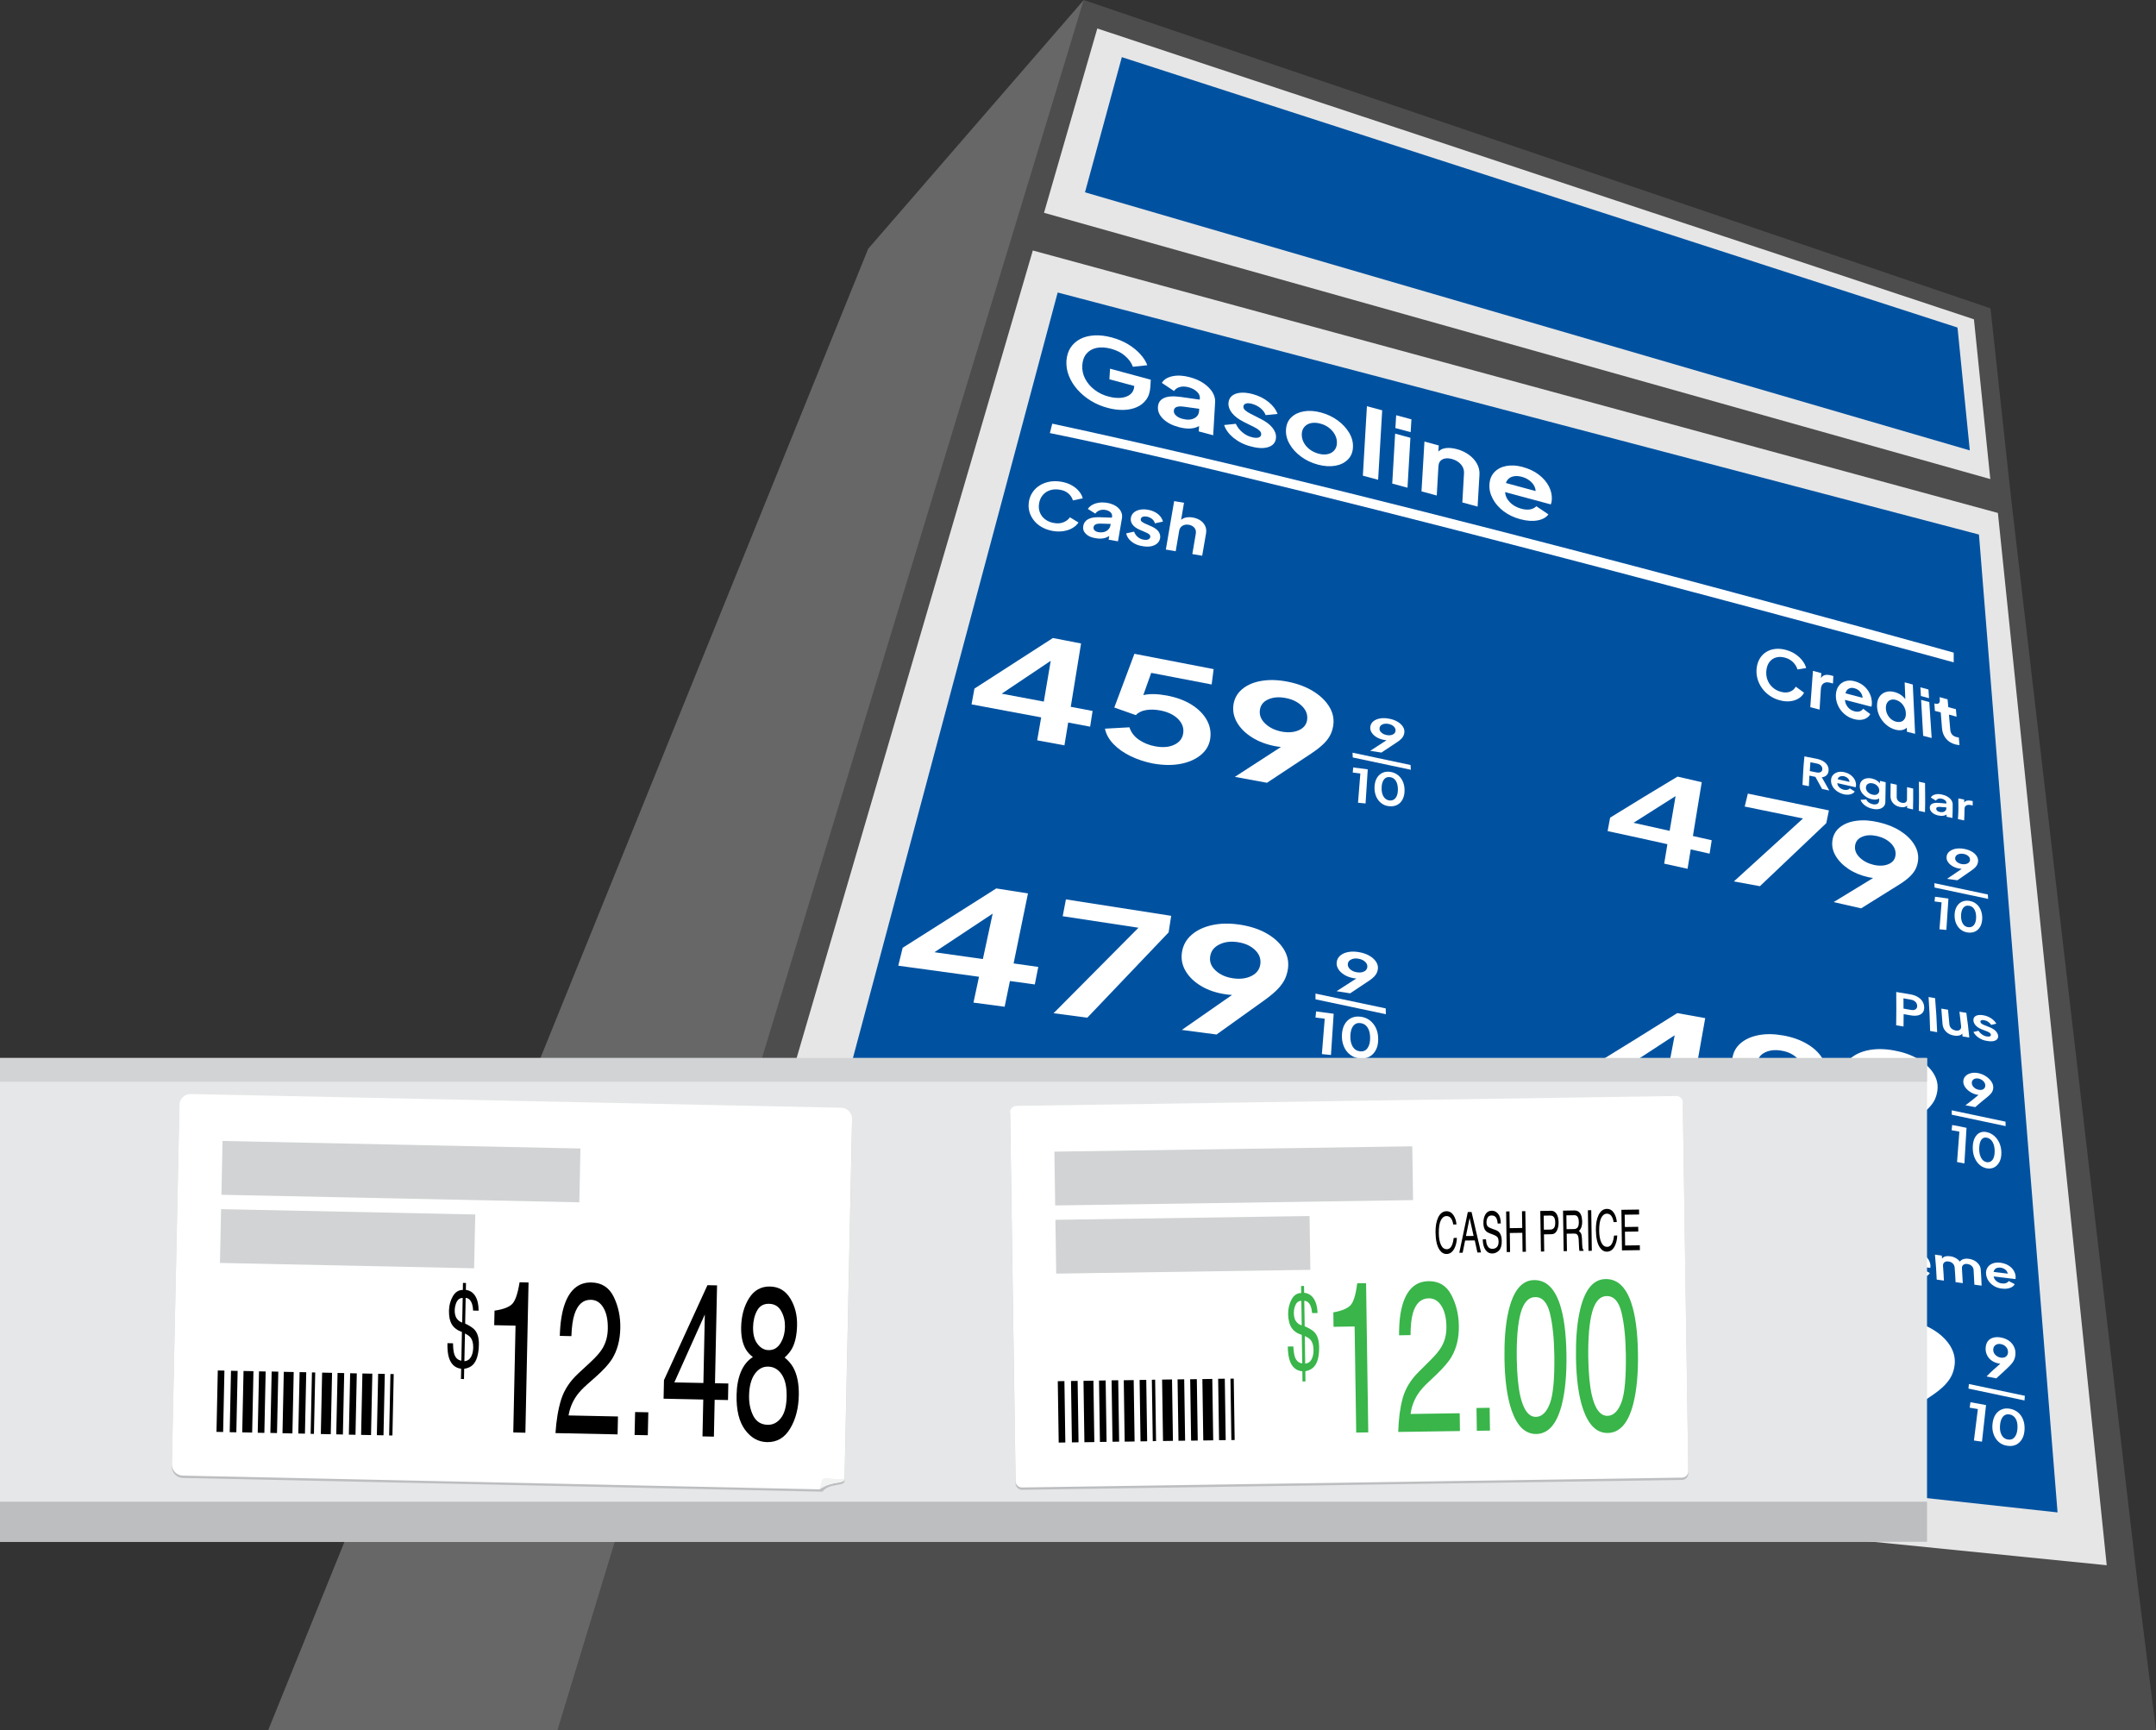 <?xml version="1.0" encoding="utf-8"?>
<!-- Generator: Adobe Illustrator 27.8.1, SVG Export Plug-In . SVG Version: 6.00 Build 0)  -->
<svg version="1.1" id="Layer_1" xmlns="http://www.w3.org/2000/svg" xmlns:xlink="http://www.w3.org/1999/xlink" x="0px" y="0px"
	 viewBox="0 0 3346.5 2685.4" style="enable-background:new 0 0 3346.5 2685.4;" xml:space="preserve">
<rect x="0" y="0" width="3346.5" height="2685.4" fill="#333333" stroke="none"/>
<style type="text/css">
	.st0{fill:#4D4D4E;}
	.st1{fill:#666766;}
	.st2{fill:#E6E6E6;}
	.st3{fill:#0052A1;}
	.st4{fill:#FFFFFF;}
	.st5{fill:#E6E7E8;}
	.st6{fill:#D1D3D4;}
	.st7{fill:#BCBEC0;}
	.st8{fill:#39B54A;}
	.st9{fill:#F1F2F2;}
</style>
<g>
	<g>
		<g>
			<polygon class="st0" points="3346.5,2685.4 865.5,2685.4 993.8,2263.5 1576,343 1682.1,0 3089.6,478.6 3121.1,769.1 
				3318.2,2460.4 			"/>
		</g>
	</g>
	<g>
		<g>
			<polygon class="st1" points="865.5,2685.4 416.3,2685.4 1347.6,386.1 1682.2,0 			"/>
		</g>
	</g>
	<g>
		<g>
			<polygon class="st2" points="3089.3,743.6 1620.5,330.3 1703.2,44.2 3063.9,495.6 			"/>
		</g>
	</g>
	<g>
		<g>
			<polygon class="st3" points="3057.5,699.1 1684.1,298.5 1741.3,88.7 3038.4,508.4 			"/>
		</g>
	</g>
	<g>
		<g>
			<g>
				<polygon class="st2" points="1070.8,2208.8 1603.1,388.8 3101.1,796.2 3270,2429.5 				"/>
			</g>
		</g>
	</g>
	<g>
		<g>
			<g>
				<g>
					<polygon class="st3" points="1193.7,2129 1641.7,454 3071.7,829.7 3193.7,2347.5 					"/>
				</g>
			</g>
		</g>
	</g>
	<g>
		<g>
			<g>
				<path class="st4" d="M1693.3,622.1c-8-4.9-15-10.7-20.8-17.3c-5.9-6.6-10.3-13.7-13.3-21.3c-3.1-7.6-4.3-15.4-3.9-23.2
					c0.5-7.9,2.6-14.7,6.3-20.5c3.8-5.8,8.8-10.3,15.1-13.6c6.3-3.3,13.6-5.1,22-5.6c8.3-0.5,17.3,0.6,27,3.2
					c9.6,2.6,18.2,6.2,25.7,10.8s13.8,9.8,18.8,15.4c5,5.6,8.6,11.3,10.6,16.9l-22.3,2.4c-2.3-6.2-6.4-11.9-12.2-16.9
					c-5.8-5-13-8.7-21.6-11c-8.4-2.3-15.9-2.7-22.5-1.4c-6.6,1.4-11.8,4.3-15.7,8.9c-3.9,4.6-6.1,10.6-6.6,18
					c-0.4,7.4,1,14.4,4.4,20.9s8.2,12.3,14.5,17.1c6.3,4.9,13.7,8.5,22.1,10.7c6.9,1.8,13.2,2.5,19.2,1.9c5.9-0.6,10.7-2.4,14.4-5.4
					c3.7-3,5.7-7.2,6.1-12.6v-0.4l-38.6-10.4l1-16.4l63.2,17.1l-0.6,10.7c-0.5,8.3-2.6,15-6.5,20.3s-8.9,9.2-15.1,11.8
					s-13.1,4-20.7,4.1s-15.4-0.9-23.3-3C1710.2,630.8,1701.4,627,1693.3,622.1z"/>
			</g>
		</g>
		<g>
			<g>
				<path class="st4" d="M1805.6,650.4c-5.9-5.6-8.7-11.9-8.3-18.7c0.4-6.5,3.5-11.1,9.2-13.8c5.8-2.8,14.5-3.4,26.2-1.8l29.5,4.2
					l0.2-2.6c0.2-3.3-1.3-6.5-4.5-9.7c-3.2-3.1-7.5-5.4-12.9-6.9c-5.2-1.4-9.8-1.5-13.7-0.4c-4,1.1-7,3.2-9,6.2l-18.9-12.6
					c3.2-5.3,8.8-8.8,16.8-10.4c7.9-1.6,16.8-1.1,26.7,1.6c8.1,2.2,15.1,5.2,21,9.2s10.5,8.5,13.8,13.6c3.2,5.1,4.7,10.4,4.4,15.8
					l-3,51.5l-22.4-6l0.5-8.3c-8.1,4.6-18.5,5.1-31.3,1.7C1819.6,660.3,1811.5,656.1,1805.6,650.4z M1825.4,645
					c2.4,2.2,5.6,3.9,9.6,5c7.5,2,13.6,1.8,18.5-0.7c4.9-2.4,7.4-6.3,7.7-11.7l0.2-3.1l-24.9-3.4c-9.4-1.1-14.2,1.1-14.5,6.5
					C1821.8,640.3,1822.9,642.7,1825.4,645z"/>
			</g>
		</g>
		<g>
			<g>
				<path class="st4" d="M1915.1,680c-7.5-6.1-12.6-12.8-15-20.3l18.1-1.9c2.4,5.1,5.7,9.5,10.1,13.1c4.3,3.7,9.2,6.3,14.8,7.7
					c4.2,1.1,7.7,1.3,10.3,0.5c2.7-0.8,4.1-2.4,4.2-5c0.1-2.2-0.9-4.2-3-6.1c-2.2-1.9-4.8-3.6-7.9-5.1l-15.9-7.9
					c-8.2-4.1-14.3-8.7-18.4-13.8c-4-5-5.9-10.2-5.6-15.5c0.3-4.7,2.1-8.5,5.3-11.2c3.3-2.7,7.7-4.4,13.3-4.9
					c5.6-0.5,11.9,0.2,19,2.1c9.3,2.5,17.4,6.5,24.3,12s11.7,11.8,14.3,18.8l-18.5,1.8c-1.4-3.9-4-7.5-7.9-10.7s-8.3-5.4-13.3-6.8
					c-4-1.1-7.1-1.2-9.5-0.4s-3.6,2.3-3.8,4.6c-0.1,2.2,0.9,4.2,3,6s4.8,3.6,8.1,5.2l15.5,7.9c8.1,4,14.2,8.5,18.3,13.6
					c4.1,5.1,6,10.3,5.7,15.7c-0.3,4.7-2.1,8.3-5.4,11.1c-3.3,2.7-7.8,4.3-13.5,4.8s-12.2-0.3-19.7-2.3
					C1931.7,690.5,1922.7,686,1915.1,680z"/>
			</g>
		</g>
		<g>
			<g>
				<path class="st4" d="M2019.7,708.9c-7.7-5.6-13.7-12.1-17.9-19.5c-4.3-7.3-6.2-14.9-5.7-22.7s3.2-14.1,8.2-18.9
					c5-4.8,11.5-7.9,19.5-9.3c8-1.4,16.9-0.8,26.7,1.8c9.6,2.6,18.3,6.7,25.9,12.3c7.6,5.6,13.6,12.1,17.9,19.4
					c4.3,7.3,6.2,14.9,5.7,22.7c-0.4,7.8-3.2,14.1-8.3,19s-11.6,8-19.6,9.3s-16.8,0.7-26.3-1.8
					C2036,718.6,2027.3,714.5,2019.7,708.9z M2060.8,704.9c4.1-0.9,7.5-2.8,10.1-5.7s4-6.6,4.2-11.1c0.3-4.5-0.7-8.8-2.8-12.9
					c-2.1-4.1-5.2-7.8-9.1-10.9c-3.9-3.1-8.5-5.4-13.8-6.8c-5.3-1.4-10.1-1.7-14.4-0.8s-7.7,2.8-10.2,5.7c-2.6,2.9-4,6.5-4.2,11
					s0.7,8.8,2.8,13c2.1,4.2,5.2,7.8,9.3,11c4,3.1,8.7,5.4,14,6.8C2051.9,705.6,2056.6,705.8,2060.8,704.9z"/>
			</g>
		</g>
		<g>
			<g>
				<path class="st4" d="M2121.7,630.5l23.7,6.4l-6.3,107.8l-23.7-6.4L2121.7,630.5z"/>
			</g>
		</g>
		<g>
			<g>
				<path class="st4" d="M2165.5,673.1l23.7,6.4l-4.5,77.5l-23.7-6.4L2165.5,673.1z M2167.1,644.5l23.7,6.4l-1.2,19.9l-23.7-6.4
					L2167.1,644.5z"/>
			</g>
		</g>
		<g>
			<g>
				<path class="st4" d="M2211,685.4l22.2,6l-0.6,9.5c2.9-3,6.8-4.8,11.8-5.4c5-0.6,10.6,0,16.7,1.6c7.2,1.9,13.6,4.9,19,8.9
					c5.5,4,9.6,8.6,12.5,13.9c2.9,5.3,4.1,10.8,3.8,16.6l-2.9,49.8l-23.7-6.4l2.6-45.4c0.3-5.1-1.3-9.7-4.8-13.7s-8.2-6.8-14.1-8.4
					c-5.9-1.6-10.8-1.4-14.6,0.7c-3.9,2-5.9,5.6-6.2,10.6l-2.6,45.4l-23.7-6.4L2211,685.4z"/>
			</g>
		</g>
		<g>
			<g>
				<path class="st4" d="M2333.8,793.5c-7.4-5.7-13-12.1-16.8-19.4c-3.9-7.3-5.6-14.7-5.1-22.2c0.4-7.8,3-14.1,7.6-19
					s10.7-8.1,18.4-9.6c7.6-1.5,16-1,25.1,1.4c10.2,2.8,18.8,6.8,25.7,12.2s12.1,11.4,15.5,18.1c3.4,6.7,4.9,13.5,4.5,20.4
					c-0.1,1.4-0.3,2.8-0.5,4.1c-0.3,1.3-0.7,2.4-1.2,3.4l-70.8-19.1c0.4,5.9,2.9,11.2,7.5,15.9s10.5,8,17.6,9.9
					c5.4,1.5,10.1,1.8,14,1s7-2.4,9.4-4.8l18.7,12.6c-3.3,4.7-8.9,7.8-16.6,9.3c-7.7,1.5-16.6,0.9-26.6-1.7
					C2349.9,803.3,2341.2,799.1,2333.8,793.5z M2346.5,740.1c-4.4,1.6-7.5,4.9-9.1,9.6l46.2,12.5c-0.2-4.9-2.3-9.4-6.3-13.5
					s-9.1-7-15.4-8.7C2356.1,738.5,2351,738.5,2346.5,740.1z"/>
			</g>
		</g>
	</g>
	<g>
		<g>
			<path class="st4" d="M3032.5,1028.1c0,0-984.8-271.1-1402.9-355.9l3.7-14.6C2199.2,779.2,3032.5,1013,3032.5,1013V1028.1z"/>
		</g>
	</g>
	<g>
		<path class="st4" d="M1617.3,818.3c-5-2.8-9.1-6.2-12.4-10.4c-3.3-4.1-5.7-8.7-7.1-13.7s-1.6-10.3-0.7-15.8s2.9-10.4,5.9-14.7
			s6.7-7.8,11.2-10.5s9.5-4.6,15.2-5.6c5.6-1,11.6-0.9,17.8,0.1c6.2,1.1,11.7,2.9,16.3,5.6c4.7,2.6,8.4,5.7,11.4,9.3
			c2.9,3.5,4.8,7.2,5.7,10.9l-15.3,3.2c-1.1-4-3.3-7.5-6.8-10.6s-7.9-5.1-13.5-6c-5.5-0.9-10.5-0.7-15,0.8
			c-4.5,1.4-8.3,3.9-11.3,7.4s-5,7.8-5.8,12.9c-0.9,5.2-0.5,9.9,1.2,14.2s4.4,7.9,8.2,10.7c3.8,2.9,8.4,4.8,13.8,5.7
			c5.5,1,10.5,0.6,14.7-1.2c4.3-1.7,7.6-4.3,9.9-7.7l13.3,8.1c-2.1,3.3-5.1,6.1-9,8.4c-3.9,2.4-8.5,4-13.8,4.9s-11,0.9-17.3-0.2
			C1627.9,823,1622.3,821.1,1617.3,818.3z"/>
		<path class="st4" d="M1685.4,828.6c-3.5-3.5-4.8-7.6-4-12.3c0.8-4.5,3.2-7.9,7.3-10.3c4.1-2.4,10-3.4,17.7-3.2l19.4,0.7l0.3-1.8
			c0.4-2.3-0.3-4.4-2.2-6.4c-1.9-1.9-4.6-3.2-8.1-3.8c-3.4-0.6-6.4-0.3-9.2,0.7c-2.8,1.1-4.9,2.7-6.5,5l-11.6-7.3
			c2.6-3.9,6.6-6.7,12.1-8.5c5.4-1.7,11.4-2,17.8-0.9c5.2,0.9,9.7,2.5,13.3,4.8c3.7,2.3,6.4,5.1,8.1,8.4c1.8,3.3,2.3,6.8,1.7,10.6
			l-6.2,35.9l-14.5-2.5l1-5.8c-5.8,3.8-12.8,5-21.1,3.5C1694,834.4,1688.9,832.1,1685.4,828.6z M1699.1,823.3c1.5,1.4,3.5,2.3,6,2.7
			c4.8,0.8,9,0.2,12.4-1.9c3.4-2.1,5.5-5,6.1-8.7l0.4-2.2l-16.4-0.5c-6.2,0-9.6,1.8-10.2,5.6C1697.1,820.3,1697.7,822,1699.1,823.3z
			"/>
		<path class="st4" d="M1756.5,840.8c-4.6-3.6-7.4-7.9-8.5-12.9l12.3-2.7c1.2,3.3,3.1,6.1,5.7,8.3s5.7,3.6,9.3,4.2
			c2.7,0.5,5,0.3,6.9-0.4c1.8-0.7,2.9-2,3.2-3.8c0.3-1.5-0.3-2.9-1.5-4c-1.3-1.1-2.9-2.1-4.9-2.9l-10-4.3c-5.2-2.3-8.9-5-11.2-8.2
			c-2.3-3.2-3.1-6.6-2.5-10.3c0.6-3.3,2.1-6,4.5-8.2c2.4-2.1,5.5-3.6,9.3-4.4c3.8-0.8,8-0.8,12.6,0c6,1,11.1,3.2,15.3,6.4
			c4.2,3.3,6.9,7.3,8.1,12l-12.5,2.7c-0.6-2.6-2.1-4.9-4.4-6.8c-2.4-1.9-5.1-3.1-8.3-3.7c-2.6-0.4-4.7-0.3-6.3,0.4
			c-1.7,0.7-2.6,1.9-2.9,3.5c-0.3,1.5,0.2,2.8,1.5,3.9c1.3,1.1,2.9,2.1,5,3l9.7,4.3c5.1,2.2,8.8,4.8,11.2,8
			c2.3,3.2,3.2,6.7,2.6,10.5c-0.6,3.2-2.1,5.9-4.5,8.1c-2.5,2.1-5.6,3.6-9.4,4.4c-3.8,0.8-8.2,0.7-13-0.1
			C1766.7,846.8,1761,844.4,1756.5,840.8z"/>
		<path class="st4" d="M1822.5,777.8l15.3,2.6l-4.5,26.5c2.2-1.9,4.8-3.1,8-3.7c3.2-0.6,6.6-0.6,10.2,0.1c4.7,0.8,8.7,2.4,12,4.7
			s5.7,5.2,7.3,8.7c1.5,3.4,1.9,7.2,1.2,11.2l-6,34.7l-15.3-2.6l5.4-31.7c0.6-3.6-0.1-6.6-2.2-9.1s-5-4.1-8.7-4.7
			c-3.7-0.6-7-0.1-9.8,1.6c-2.8,1.7-4.5,4.3-5.1,7.8l-5.4,31.7l-15.3-2.6L1822.5,777.8z"/>
	</g>
	<g>
		<g>
			<g>
				<path class="st4" d="M2769,1952.6c-3.6-1.7-6.8-3.8-9.5-6.3s-4.8-5.3-6.2-8.4c3.8-0.9,5.7-1.4,9.4-2.3c1.8,3.2,4.3,5.9,7.4,8
					c3.1,2.1,6.5,3.4,10.2,3.8c3.1,0.4,5.5,0.1,7.2-0.9c1.8-1,2.5-2.4,2.4-4.4c-0.1-1.6-0.8-2.9-2-4.1c-1.2-1.1-3-2.2-5.3-3.1
					c-5.1-1.9-7.6-2.9-12.7-4.8c-5.1-2-9.1-4.3-11.8-7.2c-2.7-2.8-4.3-6-4.5-9.4c-0.2-3,0.5-5.6,2.2-7.7s4.1-3.6,7.3-4.5
					s6.8-1.1,11-0.6c5.8,0.7,10.9,2.5,15.3,5.5c4.4,2.9,7.6,6.5,9.7,10.7c-3.8,0.9-5.6,1.4-9.4,2.3c-1.5-2.8-3.5-5.1-6.1-6.9
					s-5.6-2.8-8.9-3.3c-3-0.4-5.3-0.1-7.1,0.9c-1.7,1-2.5,2.4-2.4,4.4c0.1,1.5,0.8,2.8,2.1,4.1c1.3,1.3,3.1,2.3,5.4,3.2
					c4.8,1.8,7.2,2.7,12.1,4.5c10.5,4,16.1,9.6,16.7,16.7c0.3,3-0.4,5.6-2.1,7.7c-1.7,2.1-4.1,3.6-7.4,4.5c-3.2,0.9-7,1.1-11.5,0.5
					C2776.5,1955.3,2772.6,1954.2,2769,1952.6z"/>
			</g>
			<g>
				<path class="st4" d="M2815.9,1956c-3.4-3.3-5.3-7.4-5.8-12.2c-0.9-9.5-1.4-14.3-2.1-23.7c4.5,0.6,6.8,0.9,11.3,1.5
					c0.8,9.2,1.2,13.8,2.1,23c0.2,2.5,1.3,4.6,3.2,6.3c1.9,1.7,4.2,2.8,7.1,3.1c2.8,0.4,5-0.1,6.6-1.3c1.6-1.3,2.4-3.2,2.1-5.7
					c-0.8-9.1-1.3-13.7-2.1-22.8c4.5,0.6,6.8,0.9,11.3,1.5c1.4,15.5,2.2,23.3,3.5,38.8c-4.3-0.6-6.4-0.9-10.7-1.5
					c-0.2-1.9-0.2-2.8-0.4-4.6c-1.2,1.6-2.9,2.8-5,3.4c-2.2,0.6-4.8,0.7-7.7,0.3C2823.7,1961.4,2819.3,1959.4,2815.9,1956z"/>
			</g>
			<g>
				<path class="st4" d="M2860.1,1927.1c4.3,0.6,6.4,0.9,10.6,1.5c0.2,1.8,0.2,2.7,0.4,4.6c1.5-1.5,3.5-2.5,6-3.1s5.4-0.7,8.6-0.2
					c4.5,0.6,8.6,2.1,12.3,4.4s6.8,5.1,9.1,8.5c2.4,3.4,3.7,6.9,4.1,10.7c0.3,3.8-0.4,7.1-2.2,9.9s-4.4,4.8-7.9,6.1
					c-3.4,1.3-7.4,1.6-11.9,1c-2.9-0.4-5.6-1.2-8.1-2.3c-2.5-1.1-4.7-2.5-6.6-4.3c0.6,7.2,0.9,10.8,1.3,17.9
					c-4.5-0.6-6.8-0.9-11.3-1.6C2863.3,1959,2862,1948.3,2860.1,1927.1z M2894,1961.1c1.9-0.7,3.4-1.9,4.3-3.5
					c1-1.6,1.4-3.5,1.2-5.8c-0.2-2.2-1-4.3-2.3-6.2c-1.3-1.9-3-3.5-5.1-4.8s-4.4-2.1-7-2.5c-2.5-0.3-4.7-0.2-6.6,0.6
					c-1.9,0.7-3.3,1.9-4.3,3.5s-1.3,3.5-1.1,5.8s1,4.4,2.2,6.3c1.3,1.9,3,3.5,5,4.8c2.1,1.3,4.3,2.1,6.8,2.4
					C2889.9,1962,2892.1,1961.8,2894,1961.1z"/>
			</g>
			<g>
				<path class="st4" d="M2918.2,1935.3c4.2,0.6,6.4,0.9,10.6,1.5c0.2,2.2,0.3,3.3,0.5,5.5c1-2.1,2.6-3.4,4.7-3.9s4.6-0.6,7.5-0.2
					c1.1,0.2,1.7,0.2,2.8,0.4c0.3,3.3,0.5,5,0.8,8.3c-1.6-0.2-2.4-0.3-4.1-0.6c-3.2-0.4-5.7,0-7.5,1.4s-2.6,3.5-2.4,6.4
					c0.8,8.6,1.1,12.9,1.7,21.5c-4.5-0.6-6.8-1-11.3-1.6C2920.4,1958.6,2919.6,1950.8,2918.2,1935.3z"/>
			</g>
			<g>
				<path class="st4" d="M2963.1,1978.1c-3.7-2.3-6.7-5.1-8.9-8.5s-3.5-6.9-3.8-10.7c-0.3-3.9,0.4-7.2,2.2-9.9
					c1.8-2.7,4.4-4.7,7.7-6c3.4-1.3,7.3-1.6,11.6-1c4.9,0.7,9.1,2.2,12.7,4.4c3.5,2.2,6.3,4.9,8.4,8c2,3.1,3.2,6.4,3.4,9.8
					c0.1,0.7,0.1,1.4,0,2.1c0,0.7-0.2,1.3-0.3,1.7c-13.5-1.9-20.3-2.9-33.8-4.8c0.6,2.9,2.1,5.4,4.5,7.4s5.3,3.3,8.7,3.8
					c2.6,0.4,4.7,0.2,6.5-0.5c1.7-0.7,3.1-1.7,4-3c3.8,2,5.6,3,9.4,5c-1.3,2.5-3.6,4.4-7.1,5.7c-3.5,1.3-7.6,1.6-12.3,0.9
					C2971.1,1981.9,2966.8,1980.4,2963.1,1978.1z M2965.5,1950.9c-1.9,1.1-3.1,2.9-3.5,5.4c8.8,1.3,13.3,1.9,22.1,3.1
					c-0.4-2.4-1.7-4.5-3.8-6.3s-4.7-2.9-7.7-3.3C2969.8,1949.4,2967.4,1949.8,2965.5,1950.9z"/>
			</g>
			<g>
				<path class="st4" d="M3003.4,1947.4c4.3,0.6,6.4,0.9,10.6,1.5c0.2,1.9,0.3,2.9,0.4,4.8c1.1-1.7,2.7-2.9,4.9-3.5s4.8-0.7,7.7-0.3
					c3.2,0.4,6.1,1.4,8.7,2.9c2.7,1.5,4.8,3.3,6.3,5.4c1.4-1.9,3.4-3.2,5.8-3.9c2.4-0.7,5.2-0.9,8.3-0.4c3.3,0.4,6.4,1.5,9,3
					c2.7,1.6,4.9,3.6,6.6,6c1.7,2.4,2.6,5,2.8,7.9c0.7,9.9,1,14.9,1.3,24.7c-4.5-0.6-6.7-0.9-11.2-1.5c-0.4-9-0.6-13.5-1.2-22.6
					c-0.2-2.6-1.1-4.7-2.9-6.4c-1.7-1.7-4-2.7-6.8-3.1c-2.7-0.4-4.8,0.1-6.4,1.4c-1.5,1.3-2.2,3.2-2,5.7c0.6,9.1,0.9,13.6,1.3,22.6
					c-4.5-0.6-6.7-0.9-11.2-1.5c-0.4-9-0.7-13.5-1.4-22.6c-0.2-2.6-1.2-4.7-2.9-6.4c-1.8-1.7-4-2.8-6.8-3.1
					c-2.7-0.4-4.8,0.1-6.4,1.4c-1.5,1.3-2.2,3.2-2,5.7c0.7,9.1,1,13.6,1.4,22.6c-4.5-0.6-6.7-0.9-11.2-1.6
					C3005.5,1970.7,3004.8,1962.9,3003.4,1947.4z"/>
			</g>
			<g>
				<path class="st4" d="M3095,1996c-3.7-2.2-6.6-5-8.7-8.3c-2.1-3.3-3.3-6.8-3.6-10.6c-0.2-3.9,0.6-7.2,2.4-9.9
					c1.8-2.7,4.4-4.8,7.8-6.1c3.4-1.3,7.3-1.7,11.7-1.2c4.9,0.6,9.1,2,12.6,4.1s6.3,4.7,8.2,7.8c2,3,3,6.3,3.2,9.7
					c0,0.7,0,1.4,0,2.1s-0.2,1.3-0.4,1.7c-13.5-1.6-20.2-2.4-33.7-4.1c0.5,2.9,1.9,5.3,4.3,7.3c2.4,2,5.2,3.2,8.6,3.6
					c2.6,0.3,4.7,0.1,6.5-0.6s3.1-1.7,4.1-3.1c3.7,1.9,5.6,2.9,9.2,4.8c-1.3,2.6-3.7,4.5-7.3,5.8c-3.5,1.3-7.6,1.7-12.4,1.1
					C3102.9,1999.7,3098.6,1998.3,3095,1996z M3098,1968.8c-1.9,1.1-3.1,2.9-3.6,5.4c8.8,1.1,13.2,1.6,22,2.7
					c-0.4-2.4-1.6-4.4-3.7-6.2c-2.1-1.7-4.6-2.8-7.6-3.1C3102.3,1967.3,3099.9,1967.7,3098,1968.8z"/>
			</g>
		</g>
	</g>
	<g>
		<g>
			<g>
				<path class="st4" d="M2943.3,1539.7c9.2,1.5,13.6,2.3,22.4,3.8c4,0.7,7.5,1.9,10.6,3.7c3.1,1.8,5.6,4,7.4,6.7
					c1.8,2.7,2.8,5.8,3,9.3c0.1,3.4-0.6,6.2-2.3,8.4c-1.7,2.2-4.1,3.6-7.2,4.4c-3.1,0.7-6.7,0.8-10.8,0.1c-4.6-0.8-6.9-1.2-11.6-2
					c0,7.7-0.1,11.6-0.2,19.2c-4.5-0.8-6.8-1.1-11.4-1.9C2943.4,1570.5,2943.6,1559.9,2943.3,1539.7z M2966.3,1567.6
					c3,0.5,5.3,0.2,7-1s2.6-2.9,2.5-5.4c-0.1-2.4-1-4.5-2.8-6.3c-1.8-1.7-4.1-2.8-7-3.3c-4.6-0.8-6.9-1.2-11.5-2
					c0.1,6.3,0.1,9.5,0.1,15.9C2959.3,1566.4,2961.7,1566.8,2966.3,1567.6z"/>
			</g>
			<g>
				<path class="st4" d="M2993.5,1547.5c4,0.7,6,1.1,10.1,1.8c1.7,20.6,2.4,31.7,3.2,52.8c-4.4-0.7-6.5-1.1-10.9-1.9
					C2995.4,1579.1,2994.9,1568.2,2993.5,1547.5z"/>
			</g>
			<g>
				<path class="st4" d="M3020.3,1601c-3.2-3.4-4.9-7.4-5.2-12.1c-0.6-9.4-1-14.1-1.8-23.4c4.1,0.7,6.2,1.1,10.4,1.8
					c0.9,9,1.3,13.6,2.1,22.6c0.2,2.4,1.2,4.5,3,6.3c1.8,1.7,4.1,2.8,6.8,3.3s4.8,0.1,6.4-1.1c1.6-1.2,2.2-3,2-5.6
					c-1-9-1.5-13.5-2.6-22.5c4.2,0.7,6.4,1.1,10.7,1.8c2.1,15.3,3.1,23.1,4.6,38.3c-4.2-0.7-6.3-1-10.5-1.7
					c-0.2-1.8-0.2-2.7-0.4-4.5c-1.1,1.6-2.8,2.6-4.9,3.1c-2.1,0.5-4.7,0.6-7.5,0.1C3027.8,1606.6,3023.5,1604.4,3020.3,1601z"/>
			</g>
			<g>
				<path class="st4" d="M3071.6,1610.9c-3.9-2.6-6.7-5.6-8.5-9.1c3.2-0.8,4.7-1.1,7.9-1.9c1.5,2.4,3.4,4.3,5.7,5.9s4.7,2.6,7.4,3
					c2,0.3,3.6,0.2,4.7-0.3c1.1-0.5,1.6-1.4,1.4-2.7c-0.2-1.1-0.8-2-1.9-2.8c-1.1-0.8-2.5-1.5-4-2.1c-3.1-1.2-4.7-1.8-7.8-3
					c-4-1.6-7.2-3.5-9.4-5.8s-3.6-4.7-3.9-7.4c-0.3-2.4,0.1-4.3,1.2-5.8c1.2-1.5,2.9-2.6,5.3-3.1s5.2-0.6,8.6,0
					c4.3,0.7,8.3,2.2,12,4.6c3.6,2.3,6.5,5.2,8.4,8.5c-3.3,0.8-4.9,1.1-8.1,1.9c-1-1.9-2.6-3.5-4.6-4.8c-2.1-1.4-4.3-2.2-6.6-2.6
					c-1.9-0.3-3.3-0.2-4.2,0.3c-1,0.5-1.4,1.4-1.2,2.5s0.8,2,1.9,2.8c1.1,0.8,2.5,1.5,4.1,2.1c3.1,1.2,4.6,1.8,7.7,3.1
					c4,1.5,7.2,3.4,9.6,5.7c2.3,2.3,3.7,4.7,4.1,7.4c0.3,2.3-0.2,4.2-1.4,5.6c-1.3,1.5-3.2,2.5-5.7,3s-5.6,0.5-9.1-0.1
					C3079.9,1615.2,3075.5,1613.5,3071.6,1610.9z"/>
			</g>
		</g>
	</g>
	<g>
		<g>
			<g>
				<g>
					<g>
						<path class="st4" d="M2800.8,1174c8,1.6,12,2.4,19.9,4c3.6,0.8,6.8,2,9.5,3.7s4.8,3.7,6.2,6.2c1.4,2.4,2.1,5.1,1.9,8.1
							c-0.2,3.1-1.2,5.5-3.1,7.3c-1.9,1.8-4.3,2.8-7.4,3.2c4.6,8.2,7,12.3,11.6,20.5c-4.5-1-6.7-1.5-11.2-2.4
							c-4.2-7.5-6.3-11.3-10.4-18.8c-3.7-0.8-5.6-1.1-9.3-1.9c-0.4,6.5-0.5,9.8-0.8,16.4c-4-0.8-6-1.2-9.9-2
							C2798.7,1200.5,2799,1191.7,2800.8,1174z M2819.4,1198.9c2.7,0.5,4.8,0.4,6.5-0.5s2.6-2.4,2.7-4.5c0.1-2.1-0.6-3.9-2-5.5
							c-1.5-1.6-3.6-2.6-6.2-3.2c-4.1-0.9-6.2-1.3-10.3-2.1c-0.4,5.5-0.6,8.2-1,13.7C2813.2,1197.6,2815.3,1198,2819.4,1198.9z"/>
					</g>
				</g>
				<g>
					<g>
						<path class="st4" d="M2851.2,1228c-3-2.2-5.3-4.8-6.9-7.7c-1.6-3-2.3-6-2.2-9.2c0.1-3.3,1.1-6,3-8.1c1.8-2.1,4.3-3.6,7.3-4.5
							c3-0.8,6.4-0.8,10,0c4.1,0.9,7.5,2.4,10.2,4.5c2.8,2.1,4.9,4.5,6.3,7.3c1.4,2.7,2.1,5.6,2,8.5c0,0.6-0.1,1.2-0.2,1.7
							c-0.1,0.6-0.2,1-0.5,1.4c-11.4-2.6-17-3.9-28.4-6.4c0.2,2.4,1.2,4.6,3.1,6.5c1.9,1.9,4.2,3.1,7.1,3.8c2.2,0.5,4,0.5,5.6,0.1
							s2.8-1.2,3.7-2.2c3,1.9,4.5,2.9,7.6,4.9c-1.3,2-3.5,3.5-6.6,4.3s-6.6,0.8-10.7-0.1C2857.7,1231.7,2854.2,1230.1,2851.2,1228z
							 M2855.9,1205.3c-1.8,0.8-2.9,2.2-3.6,4.2c7.4,1.6,11.1,2.5,18.5,4.1c-0.1-2-1-3.9-2.6-5.5s-3.7-2.7-6.2-3.3
							C2859.7,1204.4,2857.7,1204.6,2855.9,1205.3z"/>
					</g>
				</g>
				<g>
					<g>
						<path class="st4" d="M2894.5,1250c-3.3-2.5-5.5-5.4-6.6-8.5c3.6-0.3,5.4-0.4,9-0.7c0.5,1.7,1.6,3.1,3.3,4.5
							c1.7,1.3,3.8,2.3,6.3,2.9c2.9,0.7,5.3,0.5,7.2-0.4s2.9-2.6,3-5c0-1.4,0.1-2.1,0.1-3.5c-2.9,1.9-6.7,2.3-11.5,1.2
							c-3.7-0.9-7-2.3-9.8-4.4s-5.1-4.5-6.6-7.3c-1.6-2.8-2.3-5.7-2.2-8.8c0.1-3.1,1-5.6,2.7-7.6s4-3.4,6.9-4.1s6.1-0.7,9.7,0.2
							c5,1.2,9,3.6,11.9,7.3c0-1.5,0-2.3,0.1-3.8c3.6,0.8,5.4,1.3,8.9,2.1c-0.2,12.4-0.2,18.5-0.5,30.9c-0.1,2.8-1,5.2-2.8,7
							c-1.7,1.9-4.1,3.1-7.1,3.7s-6.4,0.5-10.2-0.4C2901.6,1254.3,2897.8,1252.5,2894.5,1250z M2914,1232.7c1.9-1.2,2.9-3.1,3-5.6
							c0-2.5-0.9-4.9-2.8-7c-1.9-2.1-4.3-3.5-7.3-4.2c-2-0.5-3.8-0.5-5.4-0.1c-1.6,0.4-2.9,1.2-3.8,2.3c-0.9,1.1-1.4,2.5-1.5,4.2
							c-0.1,2.5,0.9,4.8,2.8,6.9c1.9,2.1,4.4,3.5,7.5,4.2C2909.5,1234.2,2912,1233.9,2914,1232.7z"/>
					</g>
				</g>
				<g>
					<g>
						<path class="st4" d="M2938.2,1246.4c-2.6-3.1-3.8-6.6-3.8-10.6c0.1-8,0.1-11.9,0.2-19.9c3.8,0.9,5.7,1.3,9.5,2.2
							c0,7.7,0,11.5-0.1,19.2c0,2.1,0.7,3.9,2.1,5.5c1.5,1.6,3.4,2.6,5.8,3.2c2.3,0.5,4.3,0.4,5.8-0.6c1.5-0.9,2.3-2.4,2.3-4.6
							c0.1-7.6,0.1-11.4,0.1-19c3.8,0.9,5.7,1.3,9.5,2.2c0,13,0.1,19.5-0.3,32.4c-3.6-0.8-5.4-1.2-9.1-2.1c0-1.5,0.1-2.3,0.1-3.9
							c-1.2,1.3-2.7,2-4.7,2.4c-2,0.3-4.2,0.2-6.7-0.3C2944.4,1251.5,2940.8,1249.5,2938.2,1246.4z"/>
					</g>
				</g>
				<g>
					<g>
						<path class="st4" d="M2978.5,1213.3c3.8,0.9,5.7,1.3,9.5,2.2c0.1,18.2,0.5,27.1-0.1,45.1c-3.8-0.8-5.8-1.3-9.6-2.1
							C2978.9,1240.5,2978.6,1231.5,2978.5,1213.3z"/>
					</g>
				</g>
				<g>
					<g>
						<path class="st4" d="M2999,1261.2c-2.4-2.2-3.6-4.7-3.6-7.6c0-2.7,1.2-4.7,3.5-6s5.7-1.7,10.4-1.4c4.8,0.4,7.2,0.6,11.9,1
							c0-0.4,0-0.6,0-1.1c0-1.4-0.7-2.7-2-3.9c-1.4-1.2-3.1-2.1-5.4-2.5c-2.1-0.5-3.9-0.4-5.5,0.2s-2.7,1.5-3.4,2.8
							c-3.1-1.9-4.7-2.9-7.9-4.8c1.2-2.3,3.3-3.8,6.4-4.7c3.1-0.9,6.7-0.9,10.7,0c3.3,0.7,6.2,1.8,8.7,3.3s4.5,3.3,5.9,5.3
							s2.2,4.2,2.2,6.4c0,8.6,0,12.8-0.4,21.4c-3.6-0.7-5.5-1.1-9.1-1.9c0.1-1.4,0.1-2.1,0.1-3.4c-3.2,2.1-7.5,2.6-12.6,1.5
							C3004.7,1265,3001.4,1263.4,2999,1261.2z M3006.9,1258.5c1,0.9,2.3,1.5,3.9,1.8c3,0.6,5.5,0.4,7.4-0.8c1.9-1.1,2.9-2.8,2.9-5
							c0-0.5,0-0.8,0-1.3c-4-0.3-6.1-0.5-10.1-0.8c-3.8-0.2-5.7,0.8-5.7,3C3005.4,1256.6,3005.9,1257.6,3006.9,1258.5z"/>
					</g>
				</g>
				<g>
					<g>
						<path class="st4" d="M3039.7,1239.3c3.6,0.7,5.5,1.1,9.1,1.8c0,1.8,0,2.7,0,4.6c1-1.6,2.5-2.6,4.3-3c1.9-0.3,4-0.3,6.5,0.2
							c0.9,0.2,1.4,0.3,2.4,0.5c0,2.7,0,4.1,0,6.8c-1.4-0.3-2.1-0.4-3.5-0.7c-2.7-0.5-4.9-0.3-6.6,0.8c-1.7,1-2.6,2.8-2.6,5.2
							c-0.1,7.1-0.1,10.7-0.6,17.9c-3.8-0.7-5.8-1.1-9.6-1.9C3040,1258.6,3039.9,1252.2,3039.7,1239.3z"/>
					</g>
				</g>
			</g>
		</g>
	</g>
	<g>
		<g>
			<g>
				<path class="st4" d="M2747,1079.9c-4.9-3.4-9-7.4-12.3-12.1s-5.6-9.7-7-15.2c-1.4-5.4-1.7-11-0.9-16.7
					c0.8-5.6,2.6-10.5,5.3-14.7c2.7-4.1,6.1-7.4,10.2-9.7c4.1-2.4,8.6-3.8,13.7-4.3c5.1-0.5,10.4,0,16.1,1.6
					c5.7,1.5,10.6,3.8,14.9,6.7c4.3,3,7.9,6.3,10.7,10c2.8,3.7,4.8,7.5,5.8,11.4l-13.5,2.2c-1.2-4.1-3.5-7.9-6.8-11.2
					c-3.3-3.3-7.4-5.7-12.5-7.1c-5-1.4-9.5-1.5-13.6-0.4s-7.5,3.3-10.2,6.6c-2.7,3.3-4.4,7.6-5.1,12.9c-0.7,5.3-0.2,10.3,1.5,15
					s4.4,8.7,8.1,12c3.7,3.4,8.2,5.7,13.4,7c5.3,1.4,9.9,1.2,13.8-0.4c3.9-1.6,6.8-4.2,8.8-7.7l12.8,9.4c-1.7,3.4-4.3,6.2-7.8,8.5
					s-7.8,3.9-12.7,4.6c-5,0.7-10.4,0.4-16.5-1.2C2757.4,1085.7,2751.9,1083.3,2747,1079.9z"/>
			</g>
		</g>
		<g>
			<g>
				<path class="st4" d="M2814,1041.3l13,3.5l-0.5,7.7c1.7-2.7,3.9-4.3,6.6-4.8c2.7-0.5,5.8-0.3,9.3,0.7l3.3,0.9l-0.6,11.6l-4.9-1.3
					c-3.9-1-7.1-0.7-9.6,1c-2.6,1.7-4,4.6-4.3,8.9l-2,31.9l-14.4-3.7L2814,1041.3z"/>
			</g>
		</g>
		<g>
			<g>
				<path class="st4" d="M2862.8,1108.3c-4.4-3.9-7.8-8.4-10.1-13.7c-2.3-5.2-3.3-10.5-3.1-16c0.3-5.6,1.7-10.2,4.4-13.9
					c2.6-3.6,6.1-6.1,10.5-7.4c4.3-1.3,9-1.3,14.2,0.1c5.8,1.6,10.6,4.1,14.6,7.5c4,3.5,7,7.5,9.1,12.1s3.1,9.4,3.1,14.4
					c0,1-0.1,2-0.2,3c-0.1,1-0.3,1.8-0.6,2.5l-41-10.6c0.3,4.3,1.8,8,4.5,11.3c2.8,3.3,6.2,5.4,10.4,6.5c3.2,0.8,5.9,0.8,8.1,0
					c2.2-0.8,4-2.1,5.3-4l11,8.3c-1.8,3.6-4.9,6.2-9.3,7.8c-4.5,1.6-9.6,1.6-15.5,0.1C2872.4,1114.8,2867.2,1112.1,2862.8,1108.3z
					 M2869.6,1068.9c-2.5,1.3-4.2,3.7-5.1,7.2l26.6,7c-0.2-3.5-1.5-6.6-3.8-9.3c-2.3-2.7-5.3-4.6-8.8-5.5
					C2875.1,1067.3,2872.1,1067.5,2869.6,1068.9z"/>
			</g>
		</g>
		<g>
			<g>
				<path class="st4" d="M2927.6,1124.8c-4.3-3.8-7.8-8.2-10.3-13.4c-2.5-5.2-3.8-10.5-3.8-16s1.2-10,3.6-13.7
					c2.4-3.7,5.7-6.2,9.8-7.5c4.1-1.4,8.7-1.4,13.8,0c7,1.9,12.5,5.5,16.7,11l-1-26.1l12.6,3.4l3.6,76.5l-12.7-3.2l-0.2-6.4
					c-2,2-4.4,3.2-7.5,3.8c-3,0.5-6.4,0.3-10.1-0.6C2936.8,1131.1,2931.9,1128.6,2927.6,1124.8z M2951.3,1120c2.3-0.9,4-2.4,5.3-4.7
					c1.2-2.2,1.8-5,1.6-8.3c-0.1-3.3-0.9-6.3-2.3-9.2c-1.4-2.8-3.2-5.3-5.6-7.3c-2.3-2-5-3.4-7.9-4.2c-2.9-0.8-5.6-0.8-7.9,0.1
					c-2.3,0.8-4.1,2.3-5.4,4.5c-1.3,2.2-1.9,4.8-1.9,8.1c0,3.2,0.8,6.3,2.1,9.3c1.4,3,3.3,5.5,5.7,7.6s5.1,3.5,8.2,4.3
					C2946.4,1120.9,2949,1120.8,2951.3,1120z"/>
			</g>
		</g>
		<g>
			<g>
				<path class="st4" d="M2981.9,1086.3l12.7,3.4l3.7,55.8l-13.2-3.4L2981.9,1086.3z M2980.8,1066.8l12.5,3.4l0.9,13.5l-12.6-3.4
					L2980.8,1066.8z"/>
			</g>
		</g>
		<g>
			<g>
				<path class="st4" d="M3020.5,1146.4c-3.6-4.4-5.7-9.8-6.2-16.2l-1.9-24.4l-9.1-2.4l-0.8-11.6l1,0.3c2.6,0.7,4.5,0.5,5.8-0.5
					s1.8-2.8,1.6-5.4l-0.3-4.1l12.4,3.4l1.1,12.1l11.8,3.2l1.1,11.6l-11.9-3.2l2.1,23.7c0.2,2.8,1.2,5.2,2.7,7.1
					c1.6,1.9,3.9,3.3,7.1,4.1c1,0.3,2.2,0.4,3.4,0.6l1.1,11.8c-0.9-0.1-1.9-0.2-3.1-0.4c-1.2-0.2-2.2-0.4-3.2-0.6
					C3029,1153.9,3024.2,1150.9,3020.5,1146.4z"/>
			</g>
		</g>
	</g>
	<g>
		<g>
			<g>
				<path class="st4" d="M1616.1,1113.5l-108.1-20.2l4.5-24.5l121.8-78.5l43.7,8.5l-16,98.3l33.9,6.4l-3.8,24.4l-34.1-6.4l-5.8,35.4
					l-42.3-7.8L1616.1,1113.5z M1630.9,1025.7l-76.1,51l65.4,12.3L1630.9,1025.7z"/>
			</g>
		</g>
		<g>
			<g>
				<path class="st4" d="M1755,1173.7c-10.7-5.2-19.5-11.4-26.7-18.8c-7.1-7.4-11.5-15.4-13.2-23.9l38-2.1
					c2.5,7.8,7.3,14.2,14.7,19.3c7.3,5,15.8,8.5,25.2,10.2c11.8,2.2,21.7,1.4,29.8-2.5c8.1-3.8,12.7-9.9,13.8-18.1
					c1.1-8.2-1.7-15.6-8.3-22.1c-6.7-6.5-15.8-10.8-27.5-13c-8-1.5-15.4-1.7-22.2-0.5c-6.8,1.2-12,3.8-15.5,7.8l-33.5-11.8
					l31.2-83.4l123,23.8l-3.1,23.8l-93.8-18l-12.3,34.5c10-2.3,22.2-2,36.7,0.7c15.1,2.9,27.8,7.6,38.3,14.2s18.2,14.4,23.3,23.3
					c5.1,9,7,18.5,5.7,28.6c-1.3,10.2-6.1,18.8-14.2,25.7c-8.2,6.9-18.7,11.7-31.7,14.2s-27.5,2.3-43.5-0.6
					C1777.1,1182.6,1765.6,1178.8,1755,1173.7z"/>
			</g>
		</g>
		<g>
			<g>
				<path class="st4" d="M1988.3,1159.4c-2.7-0.2-5.6-0.6-8.8-1.2c-13.7-2.6-25.7-7.1-35.9-13.5c-10.2-6.4-17.9-13.9-23.1-22.6
					s-7.2-17.8-6.1-27.3c1.3-10,5.7-18.3,13.4-24.9c7.7-6.5,17.6-10.9,29.8-13c12.2-2.1,25.7-1.8,40.6,1.1
					c15.1,2.9,28.1,7.7,39.1,14.3c11,6.6,19.4,14.4,25.2,23.4s8.2,18.4,7.2,28.3c-0.5,5-1.8,9.9-3.8,14.6s-5.3,9.6-10,14.5
					s-11.3,10.2-19.9,16l-69.4,45.9l-49.9-9.2L1988.3,1159.4z M2016.5,1133.2c7.5-3.5,11.7-9.1,12.5-16.7c0.8-7.8-2-14.8-8.4-20.9
					c-6.4-6.2-14.8-10.3-25.2-12.2c-10.4-2-19.4-1.2-27,2.2c-7.7,3.5-12,9.1-12.9,16.9c-0.9,7.7,1.9,14.6,8.5,20.8
					c6.6,6.2,15.1,10.3,25.5,12.3C1999.9,1137.5,2008.9,1136.7,2016.5,1133.2z"/>
			</g>
		</g>
	</g>
	<g>
		<g>
			<g>
				<g>
					<path class="st4" d="M2588.1,1310.3c-37.1-8.3-55.7-12.3-92.8-20.3c1.6-8.4,2.3-12.5,3.9-20.9c41.8-25.8,62.7-38.5,104.6-63.7
						c15,3.5,22.6,5.2,37.6,8.7c-5.5,33.4-8.2,50.1-13.7,83.5c11.7,2.6,17.5,4,29.2,6.6c-1.3,8.3-2,12.5-3.3,20.8
						c-11.7-2.7-17.6-4-29.3-6.6c-2,12.1-3,18.1-4.9,30.1c-14.5-3.2-21.8-4.9-36.3-8C2585,1328.4,2586,1322.4,2588.1,1310.3z
						 M2600.8,1235.7c-26.1,16.5-39.2,24.7-65.3,41.4c22.4,4.9,33.7,7.4,56.1,12.5C2595.3,1268,2597.1,1257.2,2600.8,1235.7z"/>
				</g>
			</g>
			<g>
				<g>
					<path class="st4" d="M2907.4,1362.8c-2.3-0.3-4.8-0.7-7.6-1.3c-11.7-2.7-22-6.9-30.7-12.8c-8.7-5.8-15.3-12.6-19.8-20.2
						s-6.2-15.5-5.1-23.6c1.1-8.6,5-15.5,11.6-20.8s15.1-8.7,25.6-10.1c10.4-1.4,22-0.7,34.7,2.3c12.9,3,24,7.4,33.4,13.4
						s16.6,12.9,21.5,20.8c5,7.9,7,16,6.2,24.5c-0.4,4.3-1.5,8.4-3.2,12.4s-4.6,8.1-8.6,12.2s-9.7,8.5-17,13.1
						c-23.8,15-35.7,22.4-59.6,37.2c-17.1-3.8-25.6-5.8-42.7-9.7C2870.6,1385.3,2882.8,1377.8,2907.4,1362.8z M2931.5,1341.2
						c6.4-2.8,10-7.4,10.7-14c0.7-6.7-1.7-12.7-7.1-18.2c-5.5-5.5-12.7-9.2-21.5-11.3c-8.9-2-16.6-1.7-23.1,1.1
						c-6.6,2.7-10.3,7.4-11.1,14.1c-0.8,6.6,1.6,12.6,7.2,18.1c5.6,5.5,12.9,9.3,21.8,11.4C2917.3,1344.4,2925,1344,2931.5,1341.2z"
						/>
				</g>
			</g>
		</g>
		<g>
			<g>
				<path class="st4" d="M2798.6,1270.4l-90.5-18.5l4.9-20.1l125.8,26.1l-4.1,19.8l-103,97.8l-40.4-7.4L2798.6,1270.4z"/>
			</g>
		</g>
	</g>
	<g>
		<g>
			<g>
				<path class="st4" d="M2152.1,1149c-0.9-0.1-1.9-0.2-3-0.4c-4.7-0.8-8.8-2.2-12.3-4.3c-3.5-2.1-6.1-4.6-7.9-7.5
					c-1.7-2.9-2.4-6-1.9-9.1c0.5-3.4,2.2-6.1,4.9-8.3c2.7-2.2,6.2-3.6,10.4-4.3c4.2-0.7,8.8-0.6,13.8,0.4c5.1,0.9,9.4,2.5,13.1,4.7
					c3.6,2.1,6.4,4.7,8.3,7.6c1.9,2.9,2.7,6,2.3,9.3c-0.2,1.6-0.6,3.3-1.3,4.8c-0.7,1.6-1.8,3.2-3.4,4.8c-1.6,1.7-3.8,3.5-6.8,5.4
					l-24.1,16l-17.4-2.7L2152.1,1149z M2161.8,1140.1c2.6-1.2,4-3.1,4.3-5.6c0.3-2.6-0.6-4.9-2.7-6.9c-2.1-2-4.9-3.4-8.4-4
					s-6.6-0.4-9.2,0.8c-2.7,1.2-4.2,3.1-4.5,5.7c-0.4,2.6,0.5,4.9,2.8,6.9c2.2,2,5.1,3.4,8.7,4
					C2156.2,1141.6,2159.3,1141.3,2161.8,1140.1z"/>
			</g>
		</g>
	</g>
	<g>
		<g>
			<g>
				<path class="st4" d="M2111.5,1200.6l-11.8-1.5l0.7-7.9l22.6,3l-3.4,52.9l-11.7-1.1L2111.5,1200.6z"/>
			</g>
		</g>
		<g>
			<g>
				<path class="st4" d="M2144.1,1246.7c-3.6-2.7-6.3-6.3-8.2-10.8c-1.8-4.4-2.6-9.4-2.4-14.8c0.3-5.4,1.5-9.9,3.7-13.6
					c2.1-3.6,5-6.2,8.5-7.9c3.5-1.7,7.5-2.2,11.9-1.6c4.5,0.6,8.4,2.2,11.8,4.7c3.3,2.5,5.9,5.8,7.8,9.8c1.9,4.1,2.9,8.7,2.9,13.9
					c0.1,5.3-0.9,9.9-2.7,13.7c-1.9,3.9-4.6,6.9-8.1,8.9c-3.6,2-7.7,2.8-12.6,2.4C2151.9,1251.1,2147.7,1249.5,2144.1,1246.7z
					 M2166.4,1238.3c2.3-3.1,3.4-7.4,3.4-13c0-5.5-1.1-9.9-3.2-13.3c-2.2-3.4-5.2-5.3-9.1-5.8c-3.9-0.5-7,0.7-9.2,3.5
					c-2.3,2.8-3.6,7.1-3.8,12.7c-0.2,5.7,0.8,10.4,3,14s5.4,5.6,9.4,6.1C2160.9,1242.8,2164.1,1241.5,2166.4,1238.3z"/>
			</g>
		</g>
	</g>
	<g>
		<g>
			<polygon class="st4" points="2189.9,1194.8 2099.7,1175.7 2099.4,1168.3 2189.4,1187.4 			"/>
		</g>
	</g>
	<g>
		<g>
			<g>
				<path class="st4" d="M3045,1348.6c-0.8,0-1.8-0.1-2.8-0.3c-4.4-0.6-8.2-1.9-11.4-3.8c-3.3-1.9-5.7-4.2-7.4-6.8
					c-1.7-2.6-2.3-5.4-1.9-8.4c0.4-3.1,1.9-5.7,4.4-7.7s5.6-3.4,9.5-4.2c3.8-0.7,8.1-0.7,12.7,0.1c4.7,0.8,8.7,2.1,12.1,4.1
					c3.4,1.9,6,4.2,7.8,6.9c1.8,2.7,2.6,5.5,2.3,8.5c-0.1,1.5-0.5,3-1.1,4.5s-1.6,3-3,4.5c-1.4,1.6-3.5,3.3-6.1,5.1l-21.9,15.2
					l-16.1-2.2L3045,1348.6z M3053.9,1340.3c2.3-1.1,3.6-2.9,3.9-5.2c0.2-2.4-0.6-4.5-2.6-6.3s-4.6-3-7.8-3.5s-6.1-0.2-8.5,0.9
					s-3.8,2.9-4.1,5.3s0.6,4.5,2.7,6.3c2.1,1.8,4.8,3,8.1,3.5C3048.7,1341.7,3051.5,1341.4,3053.9,1340.3z"/>
			</g>
		</g>
	</g>
	<g>
		<g>
			<g>
				<path class="st4" d="M3013.7,1400.6l-10.9-1.4l0.7-7.3l20.8,2.8l-3.2,48.7l-10.7-1L3013.7,1400.6z"/>
			</g>
		</g>
		<g>
			<g>
				<path class="st4" d="M3043.7,1443.1c-3.3-2.5-5.8-5.8-7.6-10c-1.7-4.1-2.4-8.6-2.2-13.6s1.4-9.2,3.4-12.5s4.6-5.8,7.8-7.3
					s6.9-2,11-1.5c4.2,0.6,7.8,2,10.8,4.3c3.1,2.3,5.5,5.3,7.2,9.1c1.7,3.8,2.6,8,2.7,12.8c0,4.9-0.8,9.1-2.5,12.7
					c-1.8,3.6-4.3,6.4-7.5,8.2c-3.3,1.9-7.1,2.6-11.6,2.2C3050.9,1447.1,3047,1445.6,3043.7,1443.1z M3064.2,1435.4
					c2.1-2.8,3.1-6.9,3.1-12s-1-9.2-3-12.3c-2-3.1-4.8-4.9-8.4-5.3c-3.6-0.5-6.4,0.6-8.5,3.2s-3.3,6.5-3.5,11.7s0.7,9.5,2.7,12.9
					c2,3.3,4.9,5.2,8.7,5.6C3059.2,1439.5,3062.1,1438.3,3064.2,1435.4z"/>
			</g>
		</g>
	</g>
	<g>
		<g>
			<polygon class="st4" points="3085.9,1395.2 3002.8,1377.6 3002.5,1370.8 3085.5,1388.4 			"/>
		</g>
	</g>
	<g>
		<g>
			<g>
				<path class="st4" d="M1519.6,1516.1l-125.3-17.2l6.8-27.8l145.3-92.1l49.2,7.7l-22.3,108.7l38.3,5.4l-5.4,27.2l-38.6-5.3
					l-8.2,39.9l-48.4-6.4L1519.6,1516.1z M1540.8,1418.1l-90.4,59.9l75.2,10.6L1540.8,1418.1z"/>
			</g>
		</g>
		<g>
			<g>
				<path class="st4" d="M1767.1,1440l-117.6-17.9l5-26.1l163.4,25.5l-4,25.7l-126.2,132.4l-52.4-6.9L1767.1,1440z"/>
			</g>
		</g>
		<g>
			<g>
				<path class="st4" d="M1912.4,1544.3c-2.8-0.1-6-0.4-9.4-0.9c-14.7-2.1-27.4-6.3-38.2-12.7c-10.8-6.4-19-14.2-24.4-23.3
					c-5.4-9.1-7.4-18.8-5.8-29.2c1.6-10.9,6.7-20,15.1-27.3s19.2-12.3,32.3-15.1c13-2.8,27.4-2.9,43.1-0.5
					c15.8,2.5,29.5,7,40.9,13.5s20.1,14.4,26.1,23.7c6,9.3,8.4,19.2,7.2,29.7c-0.6,5.3-2,10.6-4.1,15.7c-2.2,5.2-5.7,10.5-10.7,16
					s-12.1,11.5-21.2,18.1l-75,53.7l-53.9-7.1L1912.4,1544.3z M1942.8,1514.7c8-4.1,12.5-10.3,13.5-18.5c1-8.3-1.8-15.6-8.5-21.9
					s-15.5-10.3-26.4-11.9c-11-1.7-20.6-0.5-28.8,3.6c-8.3,4.1-13,10.3-14.2,18.7c-1.2,8.3,1.7,15.6,8.6,21.9s15.9,10.3,27,11.9
					C1925.2,1520.1,1934.7,1518.8,1942.8,1514.7z"/>
			</g>
		</g>
	</g>
	<g>
		<g>
			<g>
				<path class="st4" d="M2583,1693.1c-44.4-7-66.7-10.6-111.5-17.8c2.3-9.8,3.5-14.7,5.8-24.5c51.2-31.3,76-47,126.1-78.3
					c17.3,3.1,26,4.7,43.4,7.8c-6.8,38.2-10.2,57.3-17,95.5c13.5,2.2,20.3,3.3,33.8,5.5c-1.6,9.6-2.4,14.3-4,23.9
					c-13.6-2.1-20.4-3.2-34.1-5.4c-2.5,14-3.7,21-6.3,35.1c-17.2-2.6-25.7-3.9-43-6.5C2579,1714.3,2580.3,1707.2,2583,1693.1z
					 M2599.4,1606.9c-31.2,20.4-46.8,30.7-78.4,51.1c26.7,4.4,40,6.6,66.6,10.9C2592.4,1644.1,2594.7,1631.7,2599.4,1606.9z"/>
			</g>
			<g>
				<path class="st4" d="M2929.8,1726.2c-2.5-0.1-5.3-0.5-8.4-1c-13.1-2.2-24.4-6.3-34.1-12.2c-9.7-5.9-17-13-22-21.1
					c-4.9-8.2-6.8-16.8-5.6-25.8c1.3-9.5,5.6-17.4,13.1-23.7c7.4-6.2,16.9-10.4,28.6-12.6c11.6-2.1,24.5-1.9,38.6,0.7
					c14.2,2.6,26.5,6.9,36.9,13c10.3,6.1,18.2,13.3,23.7,21.7c5.5,8.4,7.7,17.2,6.7,26.5c-0.5,4.7-1.7,9.3-3.6,13.8
					c-1.9,4.5-5.1,9.1-9.5,13.8c-4.5,4.7-10.8,9.8-18.9,15.3c-26.7,18-40,27-66.3,45.1c-19.1-3.1-28.6-4.6-47.6-7.7
					C2888.4,1753.6,2902.1,1744.5,2929.8,1726.2z M2956.7,1700.9c7.2-3.4,11.1-8.7,12-15.9c0.8-7.3-1.8-13.9-7.8-19.6
					s-14-9.5-23.8-11.3s-18.4-1-25.7,2.4s-11.5,8.8-12.4,16.1c-0.9,7.3,1.7,13.8,7.9,19.6c6.2,5.8,14.3,9.5,24.2,11.2
					C2941,1705.1,2949.5,1704.3,2956.7,1700.9z"/>
			</g>
			<g>
				<path class="st4" d="M2758.9,1702.8c-2.5-0.1-5.3-0.4-8.3-0.9c-12.9-2.1-24.2-6.1-33.9-11.9s-17-12.8-22-21
					c-5-8.1-6.9-16.8-5.8-25.8c1.2-9.5,5.4-17.5,12.7-23.8c7.2-6.3,16.6-10.5,28.1-12.7c11.4-2.2,24.1-2,38.1,0.5
					c14.1,2.5,26.2,6.8,36.5,12.8s18.1,13.1,23.5,21.4s7.7,17,6.8,26.3c-0.4,4.7-1.6,9.3-3.4,13.8c-1.8,4.5-4.9,9.1-9.2,13.8
					c-4.3,4.7-10.4,9.9-18.4,15.5c-26,18.3-38.9,27.4-64.7,45.8c-18.9-2.9-28.4-4.3-47.4-7.2
					C2718.5,1730.6,2731.9,1721.3,2758.9,1702.8z M2785.1,1677.3c7-3.5,10.8-8.8,11.6-16c0.7-7.3-1.9-13.8-7.9-19.5
					s-13.9-9.4-23.6-11c-9.7-1.7-18.2-0.8-25.3,2.6c-7.2,3.4-11.2,8.8-12.1,16.2c-0.8,7.3,1.9,13.8,8.1,19.5c6.2,5.7,14.2,9.4,24,11
					C2769.7,1681.7,2778.1,1680.7,2785.1,1677.3z"/>
			</g>
		</g>
	</g>
	<g>
		<g>
			<g>
				<g>
					<path class="st4" d="M2945.8,2157.2c-2.9-0.2-6.1-0.6-9.5-1.2c-14.9-2.5-27.8-7.2-38.8-13.9s-19.3-14.7-25-24
						c-5.6-9.3-7.7-19.1-6.4-29.4c1.5-10.8,6.4-19.8,14.9-26.9c8.4-7.1,19.2-11.8,32.5-14.3c13.2-2.4,27.8-2.2,43.9,0.8
						c16.2,3,30.2,7.9,41.9,14.8c11.8,6.9,20.7,15.2,27,24.7c6.2,9.6,8.8,19.6,7.7,30.2c-0.6,5.4-1.9,10.6-4.1,15.7
						c-2.2,5.1-5.8,10.3-10.8,15.7c-5.1,5.4-12.3,11.2-21.5,17.4c-30.4,20.5-45.5,30.7-75.5,51.3c-21.7-3.5-32.6-5.3-54.2-8.7
						C2898.7,2188.5,2914.3,2178.1,2945.8,2157.2z M2976.4,2128.5c8.1-3.9,12.7-9.9,13.6-18.1c1-8.3-2-15.8-8.9-22.3
						s-15.9-10.8-27-12.8c-11.2-2-20.9-1.1-29.2,2.7c-8.4,3.9-13.1,10-14.1,18.4c-1.1,8.3,1.9,15.7,9,22.3s16.2,10.8,27.5,12.8
						C2958.5,2133.3,2968.2,2132.4,2976.4,2128.5z"/>
				</g>
			</g>
			<g>
				<g>
					<polygon class="st4" points="2777.3,2198.9 2738.7,2192.8 2738.7,2055.1 2721,2052.9 2721,2017.8 2777.3,2025 					"/>
				</g>
			</g>
		</g>
		<g>
			<g>
				<path class="st4" d="M2502.2,2162.4c-11.9-4.6-22-10.6-30.3-17.9c-8.3-7.3-13.7-15.5-16.3-24.6l40.7-5.6
					c3.3,8.2,9.1,14.6,17.5,19.4c8.3,4.8,17.7,7.7,28,8.8c12.8,1.3,23.4-0.4,31.8-5.3c8.4-4.8,12.8-11.7,13.3-20.7
					c0.5-8.9-3.1-16.6-10.9-23c-7.7-6.4-17.9-10.2-30.6-11.6c-8.7-0.9-16.7-0.4-23.9,1.4c-7.2,1.9-12.6,5.1-16,9.7l-37-9.7
					l26.2-92.3l134.2,14.7l-1.3,25.9l-102.4-11.1l-10.1,38.1c10.5-3.3,23.7-4.1,39.5-2.5c16.4,1.8,30.5,5.7,42.4,11.9
					c11.8,6.2,20.9,13.8,27.1,23c6.2,9.2,9.1,19.3,8.6,30.2c-0.5,11.1-4.8,20.7-13,28.9s-19.1,14.2-32.9,18
					c-13.8,3.9-29.4,4.9-46.8,3.2C2526.7,2170,2514.1,2167,2502.2,2162.4z"/>
			</g>
		</g>
	</g>
	<g>
		<g>
			<g>
				<path class="st4" d="M2105.3,1518.8c-1.1-0.1-2.3-0.2-3.7-0.4c-5.7-1-10.7-2.7-14.9-5.3c-4.2-2.6-7.4-5.6-9.5-9.1
					s-2.9-7.2-2.3-11.1c0.6-4.1,2.6-7.4,5.9-10.1c3.3-2.6,7.5-4.4,12.5-5.2c5-0.9,10.6-0.7,16.7,0.4c6.1,1.1,11.4,3,15.8,5.6
					c4.4,2.6,7.8,5.7,10.1,9.2c2.3,3.6,3.3,7.3,2.8,11.2c-0.2,2-0.7,3.9-1.6,5.9c-0.8,1.9-2.2,3.9-4.1,5.9c-1.9,2-4.6,4.2-8.2,6.6
					l-29.1,19.4l-21.1-3.3L2105.3,1518.8z M2117.1,1508c3.1-1.4,4.8-3.7,5.2-6.8c0.4-3.1-0.7-5.9-3.3-8.3s-6-4.1-10.2-4.8
					c-4.2-0.8-8-0.5-11.2,1c-3.2,1.4-5.1,3.7-5.5,6.8c-0.4,3.1,0.7,5.9,3.4,8.4s6.2,4.1,10.5,4.8S2114,1509.5,2117.1,1508z"/>
			</g>
		</g>
	</g>
	<g>
		<g>
			<g>
				<path class="st4" d="M2056.2,1581.2l-14.3-1.8l0.9-9.5l27.3,3.6l-4.2,64l-14.1-1.4L2056.2,1581.2z"/>
			</g>
		</g>
		<g>
			<g>
				<path class="st4" d="M2095.7,1637.1c-4.4-3.3-7.7-7.7-9.9-13.1s-3.2-11.3-2.9-17.9c0.3-6.5,1.8-12,4.4-16.5
					c2.6-4.4,6-7.6,10.3-9.6c4.2-2,9-2.6,14.4-1.9c5.5,0.7,10.2,2.6,14.2,5.7s7.2,7,9.5,11.9s3.5,10.5,3.5,16.8
					c0.1,6.4-1,12-3.3,16.6c-2.3,4.7-5.6,8.4-9.9,10.8c-4.3,2.5-9.4,3.4-15.2,2.9C2105.1,1642.4,2100,1640.4,2095.7,1637.1z
					 M2122.6,1626.9c2.7-3.7,4.1-9,4.1-15.8c0-6.7-1.3-12-3.9-16.1c-2.6-4.1-6.3-6.4-11-7s-8.4,0.8-11.2,4.2
					c-2.8,3.4-4.3,8.6-4.6,15.4c-0.2,6.9,1,12.5,3.6,16.9c2.7,4.4,6.5,6.8,11.4,7.3C2116,1632.4,2119.9,1630.7,2122.6,1626.9z"/>
			</g>
		</g>
	</g>
	<g>
		<g>
			<polygon class="st4" points="2151.1,1574.2 2041.9,1551.1 2041.9,1542.2 2150.9,1565.2 			"/>
		</g>
	</g>
	<g>
		<g>
			<g>
				<path class="st4" d="M3071,1699.5c-0.7-0.1-1.6-0.2-2.5-0.4c-3.9-0.8-7.4-2.3-10.6-4.4c-3.2-2.1-5.8-4.6-7.8-7.5
					c-1.9-2.9-2.9-5.9-2.7-9.1c0.2-3.4,1.5-6.1,3.9-8.3c2.3-2.2,5.4-3.6,8.9-4.3c3.5-0.7,7.3-0.6,11.4,0.4c4.2,1,7.8,2.6,11.1,4.8
					c3.3,2.2,6,4.8,8.1,7.8s3.1,6.1,3.1,9.3c0,1.6-0.3,3.2-0.8,4.8c-0.5,1.6-1.4,3.1-2.8,4.8c-1.3,1.6-3.2,3.4-5.6,5.3
					c-7.9,6.2-11.4,9.4-18.8,15.7c-5.8-1.1-8.7-1.7-15.2-2.8C3059.5,1709.2,3063.2,1705.9,3071,1699.5z M3078.3,1690.7
					c2-1.2,3.1-3,3.2-5.5c0.1-2.6-0.9-4.9-2.8-6.9c-1.9-2-4.3-3.4-7.2-4.1s-5.4-0.4-7.5,0.7c-2.1,1.2-3.3,3-3.4,5.6
					c-0.1,2.6,0.9,4.9,2.9,6.9c2,2.1,4.5,3.4,7.4,4C3073.7,1692.1,3076.2,1691.9,3078.3,1690.7z"/>
			</g>
		</g>
	</g>
	<g>
		<g>
			<g>
				<path class="st4" d="M3041.3,1756.5c-4.7-0.9-7-1.4-12-2.2c0.3-3.3,0.5-4.9,0.8-8.1c9.4,1.6,13.7,2.5,22.3,4.4
					c-1.3,22.1-2,33.1-3.3,55.2c-4.4-0.8-6.7-1.3-11.4-2.1C3039.1,1784.8,3039.8,1775.4,3041.3,1756.5z"/>
			</g>
			<g>
				<path class="st4" d="M3071.9,1807.3c-3.3-3.1-5.8-7.1-7.6-12c-1.7-4.8-2.4-10-2.2-15.7s1.4-10.3,3.4-14c2-3.6,4.6-6.2,7.8-7.6
					s6.9-1.7,11.1-0.6c4.2,1,8,3,11.3,6c3.3,2.9,5.9,6.6,7.8,10.9c1.9,4.4,2.9,9.3,3,14.7c0.1,5.5-0.9,10.2-2.8,14.1
					c-2,3.9-4.7,6.8-8.1,8.7c-3.5,1.9-7.5,2.4-12.1,1.6C3079.1,1812.4,3075.2,1810.5,3071.9,1807.3z M3092.8,1800.2
					c2.2-3,3.3-7.5,3.3-13.3s-1.1-10.5-3.2-14.2c-2.1-3.7-5-6-8.7-6.8s-6.5,0.1-8.6,2.9s-3.3,7.1-3.5,13.1s0.7,10.9,2.8,14.9
					c2,4,5,6.3,8.8,7.1C3087.5,1804.4,3090.6,1803.2,3092.8,1800.2z"/>
			</g>
		</g>
	</g>
	<g>
		<g>
			<polygon class="st4" points="3113.1,1747.9 3029.5,1730.2 3029.5,1723.4 3112.9,1741 			"/>
		</g>
	</g>
	<g>
		<g>
			<g>
				<path class="st4" d="M2058.5,1973.1c-1.2-0.1-2.6-0.2-4.1-0.5c-6.4-1.1-12-3.2-16.7-6.3c-4.7-3.1-8.2-6.9-10.5-11.4
					c-2.3-4.4-3.1-9.1-2.3-14c0.8-5.2,3.1-9.5,6.9-12.9c3.7-3.4,8.5-5.7,14.2-7c5.7-1.2,11.9-1.2,18.7,0.1
					c6.9,1.3,12.8,3.5,17.7,6.7s8.7,7,11.2,11.4c2.5,4.5,3.5,9.2,3,14.2c-0.3,2.5-0.9,5.1-1.9,7.5c-1,2.5-2.6,5-4.8,7.6
					s-5.3,5.5-9.4,8.6l-33.3,25.6l-23.7-3.7L2058.5,1973.1z M2072,1959.1c3.5-1.9,5.5-4.8,6-8.8s-0.7-7.5-3.6-10.5
					c-2.9-3-6.7-5-11.4-5.9c-4.8-0.9-8.9-0.4-12.6,1.5c-3.6,1.9-5.8,4.8-6.3,8.8c-0.6,4,0.6,7.5,3.6,10.5c3,3.1,6.9,5,11.7,5.9
					C2064.2,1961.6,2068.4,1961,2072,1959.1z"/>
			</g>
		</g>
	</g>
	<g>
		<g>
			<g>
				<path class="st4" d="M2002.7,2047.2l-16.1-2.1l1-10.7l30.8,4.1l-4.7,72.1l-15.9-1.5L2002.7,2047.2z"/>
			</g>
		</g>
		<g>
			<g>
				<path class="st4" d="M2047.1,2110.2c-4.9-3.7-8.6-8.7-11.2-14.7c-2.5-6-3.6-12.8-3.2-20.2s2-13.6,5-18.6
					c2.9-4.9,6.8-8.5,11.6-10.8c4.8-2.3,10.2-3,16.2-2.2c6.2,0.8,11.5,3,16.1,6.4s8.1,7.9,10.7,13.4c2.6,5.6,3.9,11.9,4,19
					c0.1,7.2-1.2,13.5-3.7,18.8c-2.6,5.4-6.3,9.4-11.1,12.2c-4.9,2.8-10.6,3.9-17.2,3.2C2057.8,2116.1,2052,2113.9,2047.1,2110.2z
					 M2077.5,2098.7c3.1-4.2,4.6-10.1,4.6-17.8c0-7.5-1.5-13.6-4.4-18.2c-3-4.6-7.1-7.2-12.4-7.9c-5.3-0.7-9.5,0.9-12.6,4.7
					c-3.2,3.9-4.9,9.7-5.2,17.4c-0.3,7.8,1.1,14.1,4.1,19s7.3,7.7,12.8,8.3C2070.1,2104.9,2074.4,2103,2077.5,2098.7z"/>
			</g>
		</g>
	</g>
	<g>
		<g>
			<polygon class="st4" points="2109.7,2039.3 1986.5,2013.2 1987.5,2003.2 2110.4,2029.2 			"/>
		</g>
	</g>
	<g>
		<g>
			<g>
				<path class="st4" d="M3104.8,2116.7c-0.8-0.1-1.8-0.2-2.8-0.4c-4.4-0.9-8.1-2.6-11.3-5c-3.1-2.4-5.3-5.3-6.8-8.7
					s-2.1-7-1.8-10.8c0.3-4,1.4-7.4,3.4-10.1c2.1-2.7,4.9-4.5,8.6-5.5c3.7-1,7.9-1,12.6,0c4.7,1,8.8,2.8,12.1,5.3s5.7,5.5,7.3,8.9
					c1.7,3.5,2.4,7.1,2.2,11c-0.1,2-0.3,3.9-0.8,5.8c-0.5,1.9-1.3,3.9-2.5,5.9s-3,4.3-5.4,6.7c-8,8-12.6,11.8-21,19.6
					c-6.4-1.3-9.6-1.9-15.1-2.9C3091.2,2128.4,3095.8,2124.7,3104.8,2116.7z M3113.2,2105.9c2.3-1.5,3.4-3.8,3.6-6.8
					c0.1-3.1-0.8-5.8-2.8-8.2s-4.7-3.9-7.9-4.6c-3.3-0.7-6.1-0.3-8.4,1.2c-2.3,1.5-3.6,3.7-3.8,6.8s0.7,5.8,2.8,8.2s4.8,3.9,8.1,4.6
					C3108.1,2107.8,3110.9,2107.4,3113.2,2105.9z"/>
			</g>
		</g>
	</g>
	<g>
		<g>
			<g>
				<path class="st4" d="M3070,2187.1l-12.7-2.2l1.2-8.4l24.2,4.4l-6.3,56.8l-12.5-1.8L3070,2187.1z"/>
			</g>
		</g>
		<g>
			<g>
				<path class="st4" d="M3102.8,2238.5c-3.7-3.1-6.5-7.2-8.3-12.1c-1.8-4.9-2.4-10.2-1.8-16.1c0.6-5.8,2.1-10.6,4.6-14.5
					c2.5-3.8,5.7-6.5,9.6-8.1c3.8-1.6,8.1-2,12.9-1.1c4.8,0.9,9,2.8,12.4,5.6c3.5,2.9,6.1,6.5,7.9,11c1.8,4.5,2.6,9.5,2.4,15.1
					c-0.2,5.7-1.4,10.6-3.6,14.7c-2.3,4.1-5.3,7.2-9.2,9.2s-8.5,2.7-13.7,1.9C3111,2243.5,3106.5,2241.6,3102.8,2238.5z
					 M3127.2,2230.5c2.6-3.2,4-7.8,4.3-13.9c0.3-5.9-0.6-10.8-2.8-14.5s-5.3-6-9.5-6.7s-7.5,0.4-10.1,3.3c-2.6,3-4.2,7.5-4.7,13.5
					c-0.5,6.1,0.3,11.2,2.5,15.2s5.5,6.4,9.8,7C3121.1,2235.1,3124.6,2233.8,3127.2,2230.5z"/>
			</g>
		</g>
	</g>
	<g>
		<g>
			<polygon class="st4" points="3142.4,2173.7 3055.4,2155.3 3056.1,2148.2 3142.9,2166.5 			"/>
		</g>
	</g>
	<g>
		<g>
			<g>
				<path class="st4" d="M1394.9,1994.8l-126.3-15l3.7-30.6l134-107.8l51,5.8l-10.1,122.6l40.3,4.8l-2.3,31l-40.6-4.8l-3.7,45.2
					l-50.2-6L1394.9,1994.8z M1405.2,1885l-83.8,70l76.4,9L1405.2,1885z"/>
			</g>
		</g>
		<g>
			<g>
				<path class="st4" d="M1613.6,1990.8c-3.3,0-6.9-0.3-10.9-0.7c-16.9-2-31.8-6.6-44.6-13.7c-12.8-7.1-22.6-15.9-29.5-26.3
					s-9.9-21.6-9.1-33.6c0.9-12.6,5.7-23.3,14.5-32.2c8.8-8.8,20.4-15.2,34.9-19.1s30.8-4.8,48.9-2.7c18.4,2.1,34.6,6.7,48.5,13.8
					c13.9,7.2,24.9,16.1,32.8,26.8c7.9,10.8,11.8,22.4,11.4,35c-0.2,6.4-1.3,12.7-3.3,18.9c-2,6.2-5.7,12.7-11,19.4
					c-5.3,6.7-13,14.1-23.1,22.3l-81.6,65.4l-61.7-7.4L1613.6,1990.8z M1645.9,1954.8c8.9-5.2,13.5-12.6,13.9-22.4
					c0.4-9.9-3.6-18.4-12-25.5c-8.3-7.1-18.8-11.4-31.5-12.8c-12.7-1.5-23.5,0.4-32.5,5.5s-13.8,12.6-14.4,22.4
					c-0.6,9.7,3.4,18.1,11.8,25.3c8.4,7.2,19.1,11.5,31.9,13C1626.1,1961.8,1637,1960,1645.9,1954.8z"/>
			</g>
		</g>
		<g>
			<g>
				<path class="st4" d="M1840.2,2017.5c-3.3,0-7-0.3-11-0.7c-17.2-2-32.4-6.7-45.7-13.9c-13.2-7.2-23.6-16.1-31-26.7
					c-7.4-10.5-11-21.9-10.7-34c0.3-12.8,4.6-23.6,13.1-32.6c8.4-8.9,19.8-15.4,34.2-19.3c14.4-3.9,30.8-4.8,49.2-2.8
					c18.7,2.1,35.2,6.8,49.6,14s25.9,16.3,34.4,27.1c8.5,10.9,13,22.7,13.2,35.4c0.1,6.5-0.7,12.9-2.4,19.2
					c-1.8,6.3-5.2,12.9-10.2,19.7c-5.1,6.8-12.5,14.3-22.2,22.6l-79.2,66.3l-62.6-7.5L1840.2,2017.5z M1871,1981.1
					c8.7-5.2,13-12.8,12.9-22.7c-0.1-10-4.5-18.6-13.3-25.9c-8.7-7.2-19.5-11.5-32.4-13s-23.7,0.4-32.5,5.5
					c-8.8,5.2-13.3,12.7-13.4,22.7c-0.1,9.8,4.3,18.4,13.1,25.6c8.8,7.3,19.8,11.7,32.9,13.2
					C1851.3,1988.1,1862.2,1986.3,1871,1981.1z"/>
			</g>
		</g>
	</g>
</g>
<g>
	<rect y="1642.2" class="st5" width="2991.1" height="750.8"/>
	<rect y="1642.2" class="st6" width="2991.1" height="36.8"/>
	<rect y="2330.9" class="st7" width="2991.1" height="62.2"/>
	<path class="st7" d="M2610.8,2297.1l-1024.4,15.3c-5.4,0.1-9.9-4.3-10-9.7l-8.5-572.6c-0.1-5.4,4.3-9.9,9.7-10l1024.4-15.3
		c5.4-0.1,9.9,4.3,10,9.7l8.5,572.6C2620.6,2292.6,2616.2,2297,2610.8,2297.1z"/>
	<path class="st7" d="M1276.5,2315.3L283.7,2294c-9.5-0.2-17.1-8.1-16.9-17.6l11.7-557.8c0.2-9.5,8.1-17.1,17.6-16.9l1009.6,21.3
		c9.5,0.2,17.1,8.1,16.9,17.6l-11.7,557.8C1310.7,2308,1288.1,2300.9,1276.5,2315.3z"/>
	<path class="st4" d="M1271.7,2311.7l-988-21.3c-9.5-0.2-17.1-8.1-16.9-17.6l11.7-557.8c0.2-9.5,8.1-17.1,17.6-16.9l1009.6,21.3
		c9.5,0.2,17.1,8.1,16.9,17.6l-11.7,557.8C1310.7,2304.3,1293,2297.4,1271.7,2311.7z"/>
	
		<rect x="294.1" y="2169.8" transform="matrix(2.105127e-02 -1 1 2.105127e-02 -1839.952 2470.894)" width="95.3" height="10.3"/>
	
		<rect x="314.6" y="2170.3" transform="matrix(2.105127e-02 -1 1 2.105127e-02 -1820.383 2491.877)" width="95.3" height="10.3"/>
	
		<rect x="358.1" y="2171.2" transform="matrix(2.105127e-02 -1 1 2.105127e-02 -1778.699 2536.251)" width="95.3" height="10.3"/>
	
		<rect x="336.6" y="2168.2" transform="matrix(2.105127e-02 -1 1 2.105127e-02 -1799.293 2514.215)" width="95.3" height="15.4"/>
	
		<rect x="437.6" y="2175.5" transform="matrix(2.105127e-02 -1 1 2.105127e-02 -1702.529 2617.33)" width="95.3" height="5.1"/>
	
		<rect x="421.1" y="2172.5" transform="matrix(2.105127e-02 -1 1 2.105127e-02 -1718.33 2600.402)" width="95.3" height="10.3"/>
	
		<rect x="377.7" y="2171.6" transform="matrix(2.105127e-02 -1 1 2.105127e-02 -1759.884 2556.106)" width="95.3" height="10.3"/>
	
		<rect x="399.1" y="2169.5" transform="matrix(2.105127e-02 -1 1 2.105127e-02 -1739.419 2578.014)" width="95.3" height="15.4"/>
	
		<rect x="480" y="2173.7" transform="matrix(2.105127e-02 -1 1 2.105127e-02 -1661.86 2660.575)" width="95.3" height="10.3"/>
	
		<rect x="458.6" y="2170.8" transform="matrix(2.105127e-02 -1 1 2.105127e-02 -1682.461 2638.737)" width="95.3" height="15.4"/>
	
		<rect x="559.5" y="2178" transform="matrix(2.105127e-02 -1 1 2.105127e-02 -1585.765 2741.645)" width="95.3" height="5.1"/>
	
		<rect x="543" y="2175" transform="matrix(2.105127e-02 -1 1 2.105127e-02 -1601.469 2724.82)" width="95.3" height="10.3"/>
	
		<rect x="499.5" y="2174.2" transform="matrix(2.105127e-02 -1 1 2.105127e-02 -1643.222 2680.517)" width="95.3" height="10.3"/>
	
		<rect x="521" y="2172.1" transform="matrix(2.105127e-02 -1 1 2.105127e-02 -1622.559 2702.432)" width="95.3" height="15.4"/>
	
		<rect x="580.2" y="1540.9" transform="matrix(2.105127e-02 -1 1 2.105127e-02 -1209.418 2402.23)" class="st6" width="83.5" height="555.5"/>
	
		<rect x="497.4" y="1725.5" transform="matrix(2.105127e-02 -1 1 2.105127e-02 -1394.554 2421.356)" class="st6" width="83.5" height="394.5"/>
	<path class="st4" d="M2610.8,2293.5l-1024.4,15.3c-5.4,0.1-9.9-4.3-10-9.7l-8.5-572.6c-0.1-5.4,4.3-9.9,9.7-10l1024.4-15.3
		c5.4-0.1,9.9,4.3,10,9.7l8.5,572.6C2620.6,2288.9,2616.2,2293.4,2610.8,2293.5z"/>
	
		<rect x="1642.4" y="2143.5" transform="matrix(1 -1.489447e-02 1.489447e-02 1 -32.454 24.783)" width="10.3" height="95.3"/>
	
		<rect x="1662.9" y="2143.2" transform="matrix(1 -1.489447e-02 1.489447e-02 1 -32.447 25.088)" width="10.3" height="95.3"/>
	
		<rect x="1706.4" y="2142.5" transform="matrix(1 -1.489447e-02 1.489447e-02 1 -32.432 25.736)" width="10.3" height="95.3"/>
	
		<rect x="1682.3" y="2142.9" transform="matrix(1 -1.489447e-02 1.489447e-02 1 -32.44 25.415)" width="15.4" height="95.3"/>
	
		<rect x="1788.4" y="2141.3" transform="matrix(1 -1.489447e-02 1.489447e-02 1 -32.405 26.918)" width="5.1" height="95.3"/>
	
		<rect x="1769.4" y="2141.6" transform="matrix(1 -1.489447e-02 1.489447e-02 1 -32.411 26.673)" width="10.3" height="95.3"/>
	
		<rect x="1725.9" y="2142.2" transform="matrix(1 -1.489447e-02 1.489447e-02 1 -32.425 26.025)" width="10.3" height="95.3"/>
	
		<rect x="1744.8" y="2142" transform="matrix(1 -1.489447e-02 1.489447e-02 1 -32.419 26.346)" width="15.4" height="95.3"/>
	
		<rect x="1828.3" y="2140.7" transform="matrix(1 -1.489447e-02 1.489447e-02 1 -32.391 27.551)" width="10.3" height="95.3"/>
	
		<rect x="1804.3" y="2141" transform="matrix(1 -1.489447e-02 1.489447e-02 1 -32.398 27.232)" width="15.4" height="95.3"/>
	
		<rect x="1910.4" y="2139.6" transform="matrix(1 -1.489447e-02 1.489447e-02 1 -32.366 28.735)" width="5.1" height="95.3"/>
	
		<rect x="1891.3" y="2139.8" transform="matrix(1 -1.489447e-02 1.489447e-02 1 -32.37 28.489)" width="10.3" height="95.3"/>
	
		<rect x="1847.9" y="2140.5" transform="matrix(1 -1.489447e-02 1.489447e-02 1 -32.386 27.842)" width="10.3" height="95.3"/>
	
		<rect x="1866.8" y="2140.2" transform="matrix(1 -1.489447e-02 1.489447e-02 1 -32.378 28.163)" width="15.4" height="95.3"/>
	
		<rect x="1637" y="1783.2" transform="matrix(1 -1.489447e-02 1.489447e-02 1 -26.97 28.722)" class="st6" width="555.5" height="83.5"/>
	
		<rect x="1638.6" y="1890.2" transform="matrix(1 -1.489447e-02 1.489447e-02 1 -28.572 27.559)" class="st6" width="394.5" height="83.5"/>
	<g>
		<path class="st8" d="M2004.6,2017.2c3.5-6.7,8.5-10.1,15.1-10.3l-0.2-10.8l4.6-0.1l0.2,10.6c6.5,0.7,11.5,3.8,15,9.3
			s5.5,12.9,5.8,22.1l-8.5,0.1c-0.3-4.1-1-7.6-2.2-10.6c-2.1-5.4-5.4-8.3-9.9-8.5l0.6,39.5c7.6,3.4,12.8,6.6,15.5,9.7
			c4.5,5,6.8,12.5,6.9,22.5c0.2,14.4-2.4,24.7-8,30.8c-3.1,3.4-7.5,5.7-13.4,6.9l0.2,15.8l-4.6,0.1l-0.2-15.8
			c-9.5-0.9-16-6.4-19.5-16.4c-1.9-5.4-3-12.8-3.1-22.1l8.6-0.1c0.4,7.4,1.2,12.8,2.4,16.2c2.1,6.1,5.9,9.5,11.4,10.1l-0.7-44.3
			c-7.1-2.1-12.3-5.7-15.8-10.9c-3.4-5.1-5.2-12.3-5.4-21.5C1999.4,2031.3,2001.1,2023.9,2004.6,2017.2z M2011.7,2051
			c2.2,3,5.1,5.1,8.8,6.2l-0.6-38.2c-4.3,0.3-7.3,2.5-9.1,6.6c-1.8,4.1-2.6,8.4-2.5,12.8C2008.4,2043.8,2009.5,2048,2011.7,2051z
			 M2037.3,2106.2c1.1-3.3,1.6-7,1.5-11.3c-0.1-6.8-1.7-11.9-4.7-15.4c-1.8-2-4.7-3.9-8.8-5.7l0.6,42.7
			C2031.5,2116,2035.3,2112.6,2037.3,2106.2z"/>
		<path class="st8" d="M2069.9,2059.4l-0.3-22.4c12.6-2.2,21.4-5.8,26.3-10.7c4.9-4.9,8.5-16.3,10.7-34.4l13.8-0.2l3.4,231.6
			l-18.7,0.3l-2.5-164.7L2069.9,2059.4z"/>
		<path class="st8" d="M2177.2,2170.3c4.1-14.9,12.3-28.5,24.7-40.8l18.4-18.3c8.3-8.2,14-15.3,17.3-21.1c5.2-9.1,7.7-19.4,7.5-31
			c-0.2-13.6-2.8-24.3-7.8-32.2c-5-7.9-11.5-11.8-19.7-11.7c-12,0.2-20.2,7.9-24.6,23.2c-2.3,8.2-3.5,19.5-3.6,33.9l-17.8,0.3
			c-0.1-20.2,1.9-36.8,6-49.6c7.3-22.6,20.5-34.1,39.7-34.4c16-0.2,27.8,6.8,35.3,21.1c7.6,14.3,11.5,30.3,11.8,47.9
			c0.3,18.6-3.4,34.6-11.1,47.9c-4.4,7.8-12.4,17.2-24,28.3l-13.2,12.5c-6.3,5.9-11.2,11.6-14.8,16.9c-6.4,9.5-10.3,20-11.8,31.5
			l76.2-1.1l0.4,27.6l-95.8,1.4C2170.9,2202.6,2173.1,2185.2,2177.2,2170.3z"/>
		<path class="st8" d="M2291.8,2185.4l20.4-0.3l0.5,35.4l-20.4,0.3L2291.8,2185.4z"/>
		<path class="st8" d="M2420.9,2023.5c6.5,19.1,10,45.3,10.5,78.6c0.5,31.6-2,57.8-7.3,78.6c-7.7,29.8-20.9,44.8-39.5,45.1
			c-16.8,0.2-29.4-11.7-38-35.8c-7.1-20.1-10.9-47.3-11.4-81.4c-0.4-26.4,1.3-49.1,5.1-68.1c7.1-35.4,20.7-53.3,40.8-53.6
			C2399.3,1986.7,2412.5,1998.9,2420.9,2023.5z M2405.6,2178.7c5.2-13.5,7.5-38.6,7-75.1c-0.4-26.4-2.7-48.1-6.8-65.1
			c-4.2-17-11.9-25.4-23.1-25.2c-10.3,0.2-17.8,8.4-22.3,24.6c-4.5,16.3-6.6,40.1-6.1,71.6c0.4,23.7,2.2,42.7,5.4,57.1
			c5,21.9,13.2,32.8,24.5,32.6C2393.2,2199,2400.4,2192.2,2405.6,2178.7z"/>
		<path class="st8" d="M2531.9,2021.9c6.5,19.1,10,45.3,10.5,78.6c0.5,31.6-2,57.8-7.3,78.6c-7.7,29.8-20.9,44.8-39.5,45.1
			c-16.8,0.3-29.4-11.7-38-35.8c-7.1-20.1-10.9-47.3-11.4-81.4c-0.4-26.4,1.3-49.1,5.1-68.1c7.1-35.4,20.7-53.3,40.8-53.6
			C2510.2,1985,2523.5,1997.2,2531.9,2021.9z M2516.6,2177.1c5.2-13.5,7.5-38.6,7-75.1c-0.4-26.4-2.7-48.1-6.8-65.1
			c-4.2-17-11.9-25.4-23.1-25.2c-10.3,0.2-17.8,8.4-22.3,24.6c-4.5,16.3-6.6,40.1-6.1,71.6c0.4,23.7,2.2,42.7,5.4,57.1
			c5,21.9,13.2,32.8,24.5,32.6C2504.2,2197.4,2511.4,2190.6,2516.6,2177.1z"/>
	</g>
	<g>
		<path d="M2256.1,1886.2c2.7,4.2,4.2,8.9,4.6,14.3l-5,0.1c-0.6-4.1-1.8-7.3-3.5-9.6c-1.7-2.3-4-3.5-7-3.5c-3.7,0.1-6.6,2.3-8.8,6.7
			c-2.2,4.4-3.2,11.1-3.1,20.1c0.1,7.4,1.2,13.4,3.3,17.9c2.1,4.6,5.2,6.8,9.2,6.8c3.7-0.1,6.5-2.5,8.4-7.4c1-2.6,1.7-5.9,2.2-10.1
			l5-0.1c-0.3,6.6-1.7,12.2-4.1,16.7c-2.9,5.4-6.8,8.2-11.9,8.3c-4.3,0.1-8-2.1-11-6.5c-4-5.8-6-14.8-6.2-27.1
			c-0.1-9.3,1.2-16.9,4-22.9c3.1-6.5,7.4-9.8,12.9-9.9C2249.7,1880,2253.4,1882.1,2256.1,1886.2z"/>
		<path d="M2278.3,1881.3l5.8-0.1l14.7,62.8l-5.6,0.1l-4.1-18.8l-15,0.2l-3.8,18.9l-5.2,0.1L2278.3,1881.3z M2287.3,1918.4
			l-6.2-27.8l-5.7,27.9L2287.3,1918.4z"/>
		<path d="M2306.5,1923.6c0.2,3.6,0.7,6.5,1.6,8.7c1.7,4.2,4.6,6.2,8.7,6.1c1.9,0,3.5-0.5,5-1.4c2.9-1.8,4.3-5,4.3-9.6
			c-0.1-3.4-0.7-5.9-2-7.3s-3.3-2.6-6-3.6l-5-1.9c-3.3-1.2-5.6-2.6-6.9-4.1c-2.4-2.6-3.6-6.5-3.7-11.7c-0.1-5.7,1-10.3,3.2-14
			s5.4-5.5,9.6-5.6c3.9-0.1,7.2,1.5,9.9,4.6s4.2,8.2,4.3,15.2l-4.8,0.1c-0.3-3.4-0.9-6-1.7-7.7c-1.5-3.3-4.1-4.9-7.7-4.8
			c-2.9,0-5,1.1-6.2,3.3c-1.2,2.1-1.8,4.6-1.8,7.4c0,3.1,0.8,5.3,2.3,6.7c1,0.9,3.2,2,6.7,3.3l5.2,1.9c2.5,0.9,4.4,2.2,5.8,3.9
			c2.4,2.9,3.6,7.2,3.7,12.8c0.1,7-1.3,12-4.2,15s-6.4,4.6-10.3,4.7c-4.6,0.1-8.2-1.9-10.9-5.8s-4-9.3-4.1-16.1L2306.5,1923.6z"/>
		<path d="M2337.8,1880.4l5.2-0.1l0.4,26l19.4-0.3l-0.4-26l5.2-0.1l0.9,63l-5.2,0.1l-0.4-29.5l-19.4,0.3l0.4,29.5l-5.2,0.1
			L2337.8,1880.4z"/>
		<path d="M2390.8,1879.6l16.9-0.3c3.3,0,6.1,1.5,8.2,4.6c2.1,3.1,3.2,7.6,3.3,13.3c0.1,4.9-0.8,9.2-2.6,12.9
			c-1.8,3.7-4.6,5.5-8.3,5.6l-11.8,0.2l0.4,26.6l-5.1,0.1L2390.8,1879.6z M2410.8,1888c-1.1-0.9-2.7-1.3-4.6-1.3l-10.1,0.2l0.3,21.8
			l10.1-0.2c2.3,0,4.1-0.9,5.5-2.5c1.4-1.7,2.1-4.5,2-8.7C2414,1892.8,2412.9,1889.6,2410.8,1888z"/>
		<path d="M2426.1,1879.1l17.2-0.3c2.8,0,5.2,0.6,7,2c3.5,2.6,5.3,7.6,5.5,14.8c0.1,3.8-0.4,6.9-1.3,9.3c-0.9,2.4-2.2,4.4-3.8,5.8
			c1.5,1,2.6,2.3,3.4,3.9c0.8,1.6,1.2,4.3,1.4,7.9l0.3,8.4c0.1,2.4,0.2,4.2,0.4,5.4c0.3,2,0.9,3.3,1.7,3.8v1.4l-6.3,0.1
			c-0.2-0.5-0.3-1.2-0.4-2.1c-0.1-0.9-0.2-2.5-0.3-5l-0.5-10.5c-0.2-4.1-1.1-6.9-2.8-8.2c-1-0.8-2.5-1.1-4.5-1.1l-11.3,0.2l0.4,27
			l-5.1,0.1L2426.1,1879.1z M2443.2,1907.7c2.3,0,4.2-0.9,5.5-2.5s2-4.5,1.9-8.7c-0.1-4.5-1.1-7.5-3-9.1c-1-0.8-2.4-1.3-4.1-1.2
			l-12.2,0.2l0.3,21.5L2443.2,1907.7z"/>
		<path d="M2464.7,1878.5l5.2-0.1l0.9,63l-5.2,0.1L2464.7,1878.5z"/>
		<path d="M2505,1882.5c2.7,4.2,4.2,8.9,4.6,14.3l-5,0.1c-0.6-4.1-1.8-7.3-3.5-9.6c-1.7-2.3-4-3.5-7-3.5c-3.7,0.1-6.6,2.3-8.8,6.7
			c-2.2,4.4-3.2,11.1-3.1,20.1c0.1,7.4,1.2,13.4,3.3,17.9c2.1,4.6,5.2,6.8,9.2,6.8c3.7-0.1,6.5-2.5,8.4-7.4c1-2.6,1.7-5.9,2.2-10.1
			l5-0.1c-0.3,6.6-1.7,12.2-4.1,16.8c-2.9,5.4-6.8,8.2-11.9,8.3c-4.3,0.1-8-2.1-11-6.5c-4-5.8-6-14.8-6.2-27.1
			c-0.1-9.3,1.2-16.9,4-22.9c3.1-6.5,7.4-9.8,12.9-9.9C2498.6,1876.3,2502.3,1878.4,2505,1882.5z"/>
		<path d="M2516.7,1877.8l27.4-0.4l0.1,7.7l-22.4,0.3l0.3,19.1l20.7-0.3l0.1,7.3l-20.7,0.3l0.3,21.4l22.8-0.3l0.1,7.5l-27.8,0.4
			L2516.7,1877.8z"/>
	</g>
	<path class="st9" d="M1271.7,2311.7l3.4-10.8c0.2-9.5,10.1-6.2,19.6-5.3c8.2,0.8,16.2-0.7,16.2-0.7
		C1310.7,2304.3,1293,2297.4,1271.7,2311.7z"/>
	<g>
		<path d="M702.9,2012c3.8-6.6,9-9.8,15.5-9.8l0.2-10.9l4.7,0.1l-0.2,10.7c6.5,0.9,11.4,4.2,14.8,9.9c3.4,5.7,5,13.2,5,22.4
			l-8.6-0.2c-0.1-4.1-0.7-7.7-1.8-10.8c-1.9-5.5-5.2-8.5-9.7-8.9l-0.8,39.8c7.5,3.7,12.6,7.1,15.2,10.3c4.3,5.2,6.4,12.8,6.1,22.9
			c-0.3,14.5-3.4,24.7-9.1,30.7c-3.2,3.3-7.8,5.5-13.7,6.4l-0.3,15.9l-4.7-0.1l0.3-15.9c-9.5-1.2-15.8-7-19-17.3
			c-1.7-5.5-2.5-13-2.3-22.4l8.7,0.2c0.1,7.5,0.7,12.9,1.8,16.4c1.9,6.2,5.6,9.7,11.1,10.6l0.9-44.6c-7-2.4-12.2-6.2-15.5-11.5
			s-4.8-12.6-4.6-21.9C697.1,2026,699.1,2018.6,702.9,2012z M708.8,2046.3c2.1,3.1,5,5.3,8.6,6.6l0.8-38.4c-4.3,0.2-7.4,2.3-9.4,6.3
			c-1.9,4.1-2.9,8.3-3,12.8C705.7,2038.9,706.7,2043.2,708.8,2046.3z M732.6,2102.8c1.2-3.2,1.8-7,1.9-11.3c0.1-6.8-1.3-12-4.2-15.6
			c-1.7-2.1-4.6-4.1-8.6-6.1l-0.9,43C726.4,2112.4,730.3,2109.1,732.6,2102.8z"/>
		<path d="M767.1,2056.9l0.5-22.6c12.8-1.8,21.8-5.1,26.9-9.8c5.1-4.7,9.1-16.1,12-34.2l13.9,0.3l-4.9,233.2l-18.8-0.4l3.5-165.8
			L767.1,2056.9z"/>
		<path d="M871,2172.3c4.7-14.8,13.4-28.2,26.3-40.2l19.2-17.8c8.6-8,14.7-14.9,18.2-20.6c5.6-9,8.5-19.3,8.7-31
			c0.3-13.7-1.9-24.5-6.7-32.7c-4.7-8.1-11.2-12.3-19.4-12.5c-12.1-0.3-20.6,7.2-25.6,22.4c-2.7,8.1-4.3,19.5-4.8,34l-18-0.4
			c0.6-20.4,3.2-37,7.8-49.7c8.1-22.5,21.9-33.6,41.2-33.2c16.1,0.3,27.7,7.8,34.8,22.5s10.5,30.9,10.1,48.6
			c-0.4,18.7-4.7,34.7-12.9,47.8c-4.7,7.6-13.1,16.8-25.2,27.6l-13.7,12.1c-6.5,5.8-11.7,11.3-15.5,16.5c-6.7,9.3-11.1,19.8-13,31.3
			l76.7,1.6l-0.6,27.8l-96.4-2C863.5,2204.6,866.4,2187.1,871,2172.3z"/>
		<path d="M985.8,2191.7l20.5,0.4l-0.8,35.6l-20.5-0.4L985.8,2191.7z"/>
		<path d="M1090.4,2229.5l1.2-57.2l-61.6-1.3l0.6-28.8l67.5-147.4l14.9,0.3l-3.2,151.9l20.7,0.4l-0.5,25.7l-20.7-0.4l-1.2,57.2
			L1090.4,2229.5z M1091.8,2146.6l2.2-106.3l-47.3,105.4L1091.8,2146.6z"/>
		<path d="M1157.4,2093.9c-5-8.8-7.3-20.2-7-34.2c0.4-17.4,4.5-32.3,12.3-44.7c7.8-12.4,18.7-18.4,32.6-18.1
			c13.5,0.3,23.9,6.4,31.3,18.4s10.9,25.9,10.6,41.7c-0.3,14.6-2.8,26.4-7.4,35.3c-2.6,5.1-6.6,10-11.9,14.8
			c5.7,4.6,10.2,9.8,13.5,15.7c6,11,8.8,25.3,8.5,42.7c-0.4,20.6-5,38-13.6,52.1c-8.6,14.2-20.5,21.1-35.7,20.8
			c-13.7-0.3-25.1-6.7-34.3-19.3c-9.2-12.6-13.5-30.6-13-54.2c0.3-13.8,2.6-25.8,6.8-35.8s10.4-17.6,18.5-22.8
			C1163.8,2102.8,1160.1,2098.6,1157.4,2093.9z M1212.2,2200.9c5.6-7.2,8.5-18.2,8.8-32.8c0.3-15.2-2.2-26.7-7.6-34.7
			s-12.4-12-21.1-12.2c-8.4-0.2-15.4,3.7-20.9,11.6c-5.5,7.9-8.4,18.9-8.7,33.1c-0.3,12.2,2,22.8,6.6,31.8
			c4.7,9,12.1,13.6,22.3,13.8C1199.7,2211.7,1206.6,2208.2,1212.2,2200.9z M1211.3,2085.1c4.5-7.2,6.9-15.8,7.1-25.8
			c0.2-8.7-1.7-16.8-5.8-24.2c-4-7.4-10.3-11.2-18.9-11.4c-8.5-0.2-14.7,3.4-18.6,10.6s-6,15.8-6.2,25.6c-0.2,11,2,19.7,6.8,26
			s10.5,9.6,17.1,9.7C1200.6,2095.8,1206.8,2092.3,1211.3,2085.1z"/>
	</g>
</g>
</svg>
